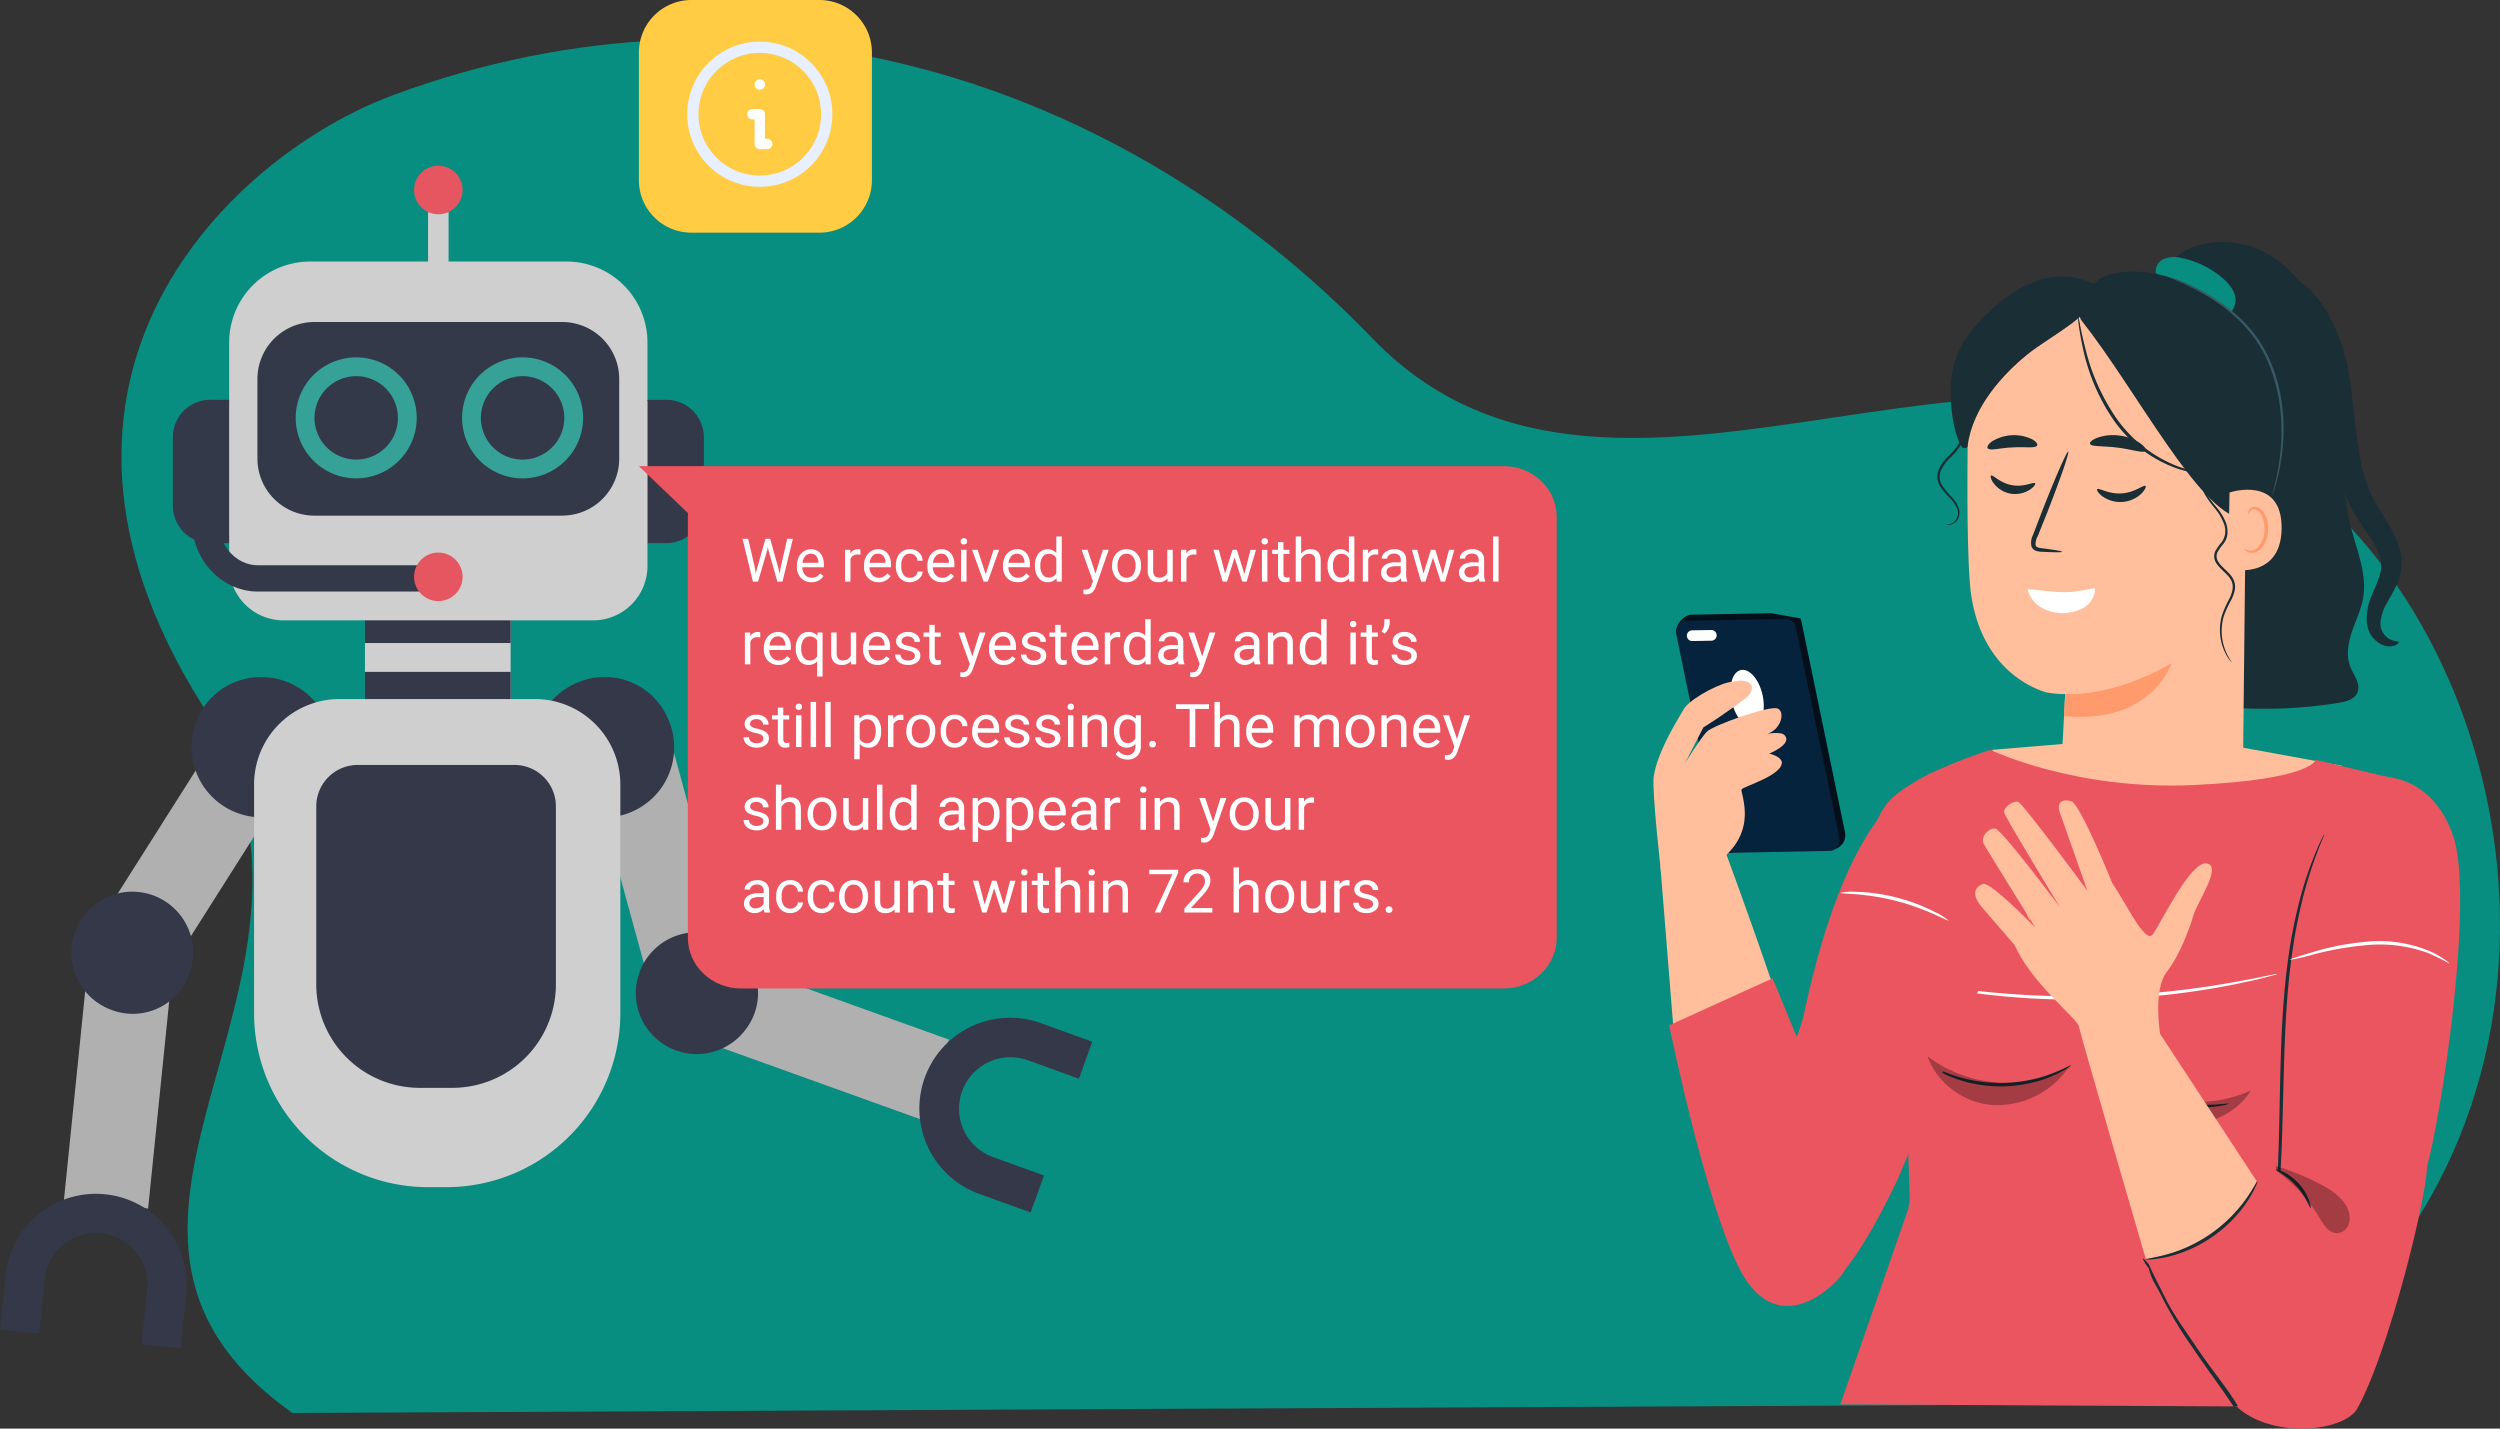 <?xml version="1.0" encoding="UTF-8"?> <svg xmlns="http://www.w3.org/2000/svg" xmlns:xlink="http://www.w3.org/1999/xlink" width="664.847" height="379.924" viewBox="0 0 664.847 379.924"><rect x="0" y="0" width="664.847" height="379.924" fill="#333333" stroke="none"/><defs><clipPath id="clip-path"><rect id="Rectangle_15361" data-name="Rectangle 15361" width="102.233" height="178.228" fill="none"></rect></clipPath><clipPath id="clip-path-2"><rect id="Rectangle_12319" data-name="Rectangle 12319" width="290.59" height="314.458" fill="none"></rect></clipPath><clipPath id="clip-path-3"><rect id="Rectangle_3498" data-name="Rectangle 3498" width="61.97" height="61.875" fill="none"></rect></clipPath></defs><g id="Group_22315" data-name="Group 22315" transform="translate(-324 -4861.568)"><g id="Group_15766" data-name="Group 15766" transform="translate(0 -30)"><g id="Group_14830" data-name="Group 14830" transform="translate(-1706.913 -1372.977)"><path id="Path_13007" data-name="Path 13007" d="M2137.532,6290.9c96.335-35.764,194.249-4.146,260.654,64.72s177.5-26.981,251.412,41.772c62.629,55.537,74.62,183.981-25.689,241.475l-513.043,2.447c-71.2-50.645,22.2-114.647-24.152-188.575C2032.031,6365.527,2094.961,6306.708,2137.532,6290.9Z" transform="translate(-2.203 -1.004)" fill="#088e80"></path><g id="Group_14831" data-name="Group 14831" transform="translate(2418.978 6328.898)"><g id="Group_14804" data-name="Group 14804" transform="translate(94.082)"><g id="Group_14779" data-name="Group 14779" transform="translate(33.06)"><g id="Group_14777" data-name="Group 14777" transform="translate(0)"><g id="Group_14774" data-name="Group 14774"><g id="Group_14627" data-name="Group 14627" transform="translate(62.315)"><path id="Path_35079" data-name="Path 35079" d="M2273.293,6434.293c.982-6.04-1.524-12.017-3.09-17.931-2.285-8.627-2.6-17.633-3.034-26.546s-1.035-17.938-3.848-26.407-8.115-16.448-15.959-20.7-18.417-4.02-25.023,1.98l5.431,22.5a423.824,423.824,0,0,0,9.745,96.4,124.77,124.77,0,0,0,29.211-1.213c1.978-.316,4.258-.918,5.027-2.768.936-2.25-.98-4.558-1.883-6.821-1.186-2.972-.587-6.356.439-9.387S2272.78,6437.452,2273.293,6434.293Z" transform="translate(-2222.339 -6339.806)" fill="#1a2e35"></path></g><g id="Group_14628" data-name="Group 14628" transform="translate(58.049 4.005)"><path id="Path_35080" data-name="Path 35080" d="M2279.342,6350.049a24.484,24.484,0,0,0-10.607-5.33,8.243,8.243,0,0,0-4.815.06,3.626,3.626,0,0,0-2.406,3.805l10.47,12.669c1.992,1.6,5,1.1,7.2-.208a6.7,6.7,0,0,0,3.5-4.548C2283.023,6353.994,2281.256,6351.7,2279.342,6350.049Z" transform="translate(-2261.46 -6344.389)" fill="#088e80"></path></g><g id="Group_14644" data-name="Group 14644" transform="translate(8.014 16.372)"><g id="Group_14643" data-name="Group 14643"><g id="Group_14642" data-name="Group 14642"><g id="Group_14641" data-name="Group 14641"><g id="Group_14640" data-name="Group 14640"><g id="Group_14639" data-name="Group 14639"><g id="Group_14638" data-name="Group 14638"><g id="Group_14637" data-name="Group 14637"><g id="Group_14636" data-name="Group 14636"><g id="Group_14635" data-name="Group 14635"><g id="Group_14634" data-name="Group 14634"><g id="Group_14633" data-name="Group 14633"><g id="Group_14631" data-name="Group 14631"><g id="Group_14629" data-name="Group 14629" transform="translate(24.825 126.088)"><path id="Path_35081" data-name="Path 35081" d="M2314.654,6502.868Z" transform="translate(-2314.654 -6502.868)" fill="#ffbf9d"></path></g><g id="Group_14630" data-name="Group 14630"><path id="Path_35082" data-name="Path 35082" d="M2258.193,6395.841c.213-19.507,15.568-36.294,35.4-37.25,21.04-1.015,38.446,15.229,38.746,35.673l-.879,82.4a7.177,7.177,0,0,1-1.569,4.38c-5.312,6.7-14.43,11.6-22.3,12.131a35.18,35.18,0,0,1-21.308-6,7.021,7.021,0,0,1-3.129-6.255l.957-18.393a.117.117,0,0,0-.116-.129,25.089,25.089,0,0,1-5.139-.505c-4.777-1.526-16.825-7.158-19.7-25.623C2258.2,6430.146,2258.005,6412.94,2258.193,6395.841Z" transform="translate(-2258.129 -6358.546)" fill="#ffbf9d"></path></g></g><g id="Group_14632" data-name="Group 14632" transform="translate(16.882 39.376)"><path id="Path_35083" data-name="Path 35083" d="M2320.627,6430.26c.016-.182-2.005-.527-5.281-.941-.83-.085-1.616-.247-1.752-.8a4.111,4.111,0,0,1,.569-2.42q1.188-2.963,2.494-6.216c3.465-8.851,5.978-16.128,5.614-16.26s-3.467,6.934-6.931,15.785q-1.25,3.273-2.391,6.252a4.662,4.662,0,0,0-.449,3.205,2.059,2.059,0,0,0,1.36,1.195,5.708,5.708,0,0,0,1.409.193C2318.566,6430.426,2320.613,6430.441,2320.627,6430.26Z" transform="translate(-2312.349 -6403.616)" fill="#1a2e35"></path></g></g></g></g></g></g></g></g></g></g></g></g></g><g id="Group_14668" data-name="Group 14668" transform="matrix(0.995, 0.105, -0.105, 0.995, 14.221, 62.072)"><g id="Group_14667" data-name="Group 14667" transform="translate(0 0)"><g id="Group_14666" data-name="Group 14666"><g id="Group_14665" data-name="Group 14665"><g id="Group_14664" data-name="Group 14664"><g id="Group_14663" data-name="Group 14663"><g id="Group_14662" data-name="Group 14662"><g id="Group_14661" data-name="Group 14661"><g id="Group_14660" data-name="Group 14660"><g id="Group_14659" data-name="Group 14659"><g id="Group_14658" data-name="Group 14658"><g id="Group_14657" data-name="Group 14657"><g id="Group_14656" data-name="Group 14656"><path id="Path_35085" data-name="Path 35085" d="M11.95.873c-.328-.5-2.815,1.372-6.062,1.122C2.641,1.8.456-.393.056.062c-.194.2.1,1.085,1.05,2.075A7.2,7.2,0,0,0,5.719,4.272,7.283,7.283,0,0,0,10.6,2.786C11.69,1.934,12.112,1.1,11.95.873Z" transform="translate(0 0)" fill="#1a2e35"></path></g></g></g></g></g></g></g></g></g></g></g></g></g><g id="Group_14692" data-name="Group 14692" transform="translate(42.479 64.83)"><g id="Group_14691" data-name="Group 14691" transform="translate(0 0)"><g id="Group_14690" data-name="Group 14690"><g id="Group_14689" data-name="Group 14689"><g id="Group_14688" data-name="Group 14688"><g id="Group_14687" data-name="Group 14687"><g id="Group_14686" data-name="Group 14686"><g id="Group_14685" data-name="Group 14685"><g id="Group_14684" data-name="Group 14684"><g id="Group_14683" data-name="Group 14683"><g id="Group_14682" data-name="Group 14682"><g id="Group_14681" data-name="Group 14681"><g id="Group_14680" data-name="Group 14680"><path id="Path_35087" data-name="Path 35087" d="M12.885.061c-.426-.453-2.808,1.756-6.317,1.965C3.066,2.291.4.424.037.932c-.177.224.271,1.061,1.438,1.908A8.181,8.181,0,0,0,6.729,4.308a8.157,8.157,0,0,0,5-2.16C12.764,1.15,13.093.263,12.885.061Z" transform="translate(0 0)" fill="#1a2e35"></path></g></g></g></g></g></g></g></g></g></g></g></g></g><g id="Group_14704" data-name="Group 14704" transform="translate(33.689 111.975)"><g id="Group_14703" data-name="Group 14703" transform="translate(0)"><g id="Group_14702" data-name="Group 14702"><g id="Group_14701" data-name="Group 14701"><g id="Group_14700" data-name="Group 14700"><g id="Group_14699" data-name="Group 14699"><g id="Group_14698" data-name="Group 14698"><g id="Group_14697" data-name="Group 14697"><g id="Group_14696" data-name="Group 14696"><g id="Group_14695" data-name="Group 14695"><g id="Group_14694" data-name="Group 14694"><g id="Group_14693" data-name="Group 14693"><path id="Path_35088" data-name="Path 35088" d="M2281.212,6476.224s12.558,1.022,28.327-8.25c0,0-5.053,16.317-28.64,14.133Z" transform="translate(-2280.899 -6467.974)" fill="#ff9a6c"></path></g></g></g></g></g></g></g></g></g></g></g></g><g id="Group_14714" data-name="Group 14714" transform="translate(40.595 51.372)"><g id="Group_14713" data-name="Group 14713" transform="translate(0)"><g id="Group_14712" data-name="Group 14712"><g id="Group_14711" data-name="Group 14711"><g id="Group_14710" data-name="Group 14710"><g id="Group_14709" data-name="Group 14709"><g id="Group_14708" data-name="Group 14708"><g id="Group_14707" data-name="Group 14707"><g id="Group_14706" data-name="Group 14706"><g id="Group_14705" data-name="Group 14705"><path id="Path_35089" data-name="Path 35089" d="M2288.817,6391.654c.3.875,3.559.522,7.365,1.044,3.818.447,6.871,1.6,7.395.831.235-.37-.282-1.2-1.507-2.061a12.464,12.464,0,0,0-5.45-1.99,12.6,12.6,0,0,0-5.794.562C2289.41,6390.568,2288.689,6391.239,2288.817,6391.654Z" transform="translate(-2288.803 -6389.37)" fill="#1a2e35"></path></g></g></g></g></g></g></g></g></g></g><g id="Group_14724" data-name="Group 14724" transform="translate(13.324 51.372)"><g id="Group_14723" data-name="Group 14723"><g id="Group_14722" data-name="Group 14722"><g id="Group_14721" data-name="Group 14721"><g id="Group_14720" data-name="Group 14720"><g id="Group_14719" data-name="Group 14719"><g id="Group_14718" data-name="Group 14718"><g id="Group_14717" data-name="Group 14717"><g id="Group_14716" data-name="Group 14716"><g id="Group_14715" data-name="Group 14715"><path id="Path_35090" data-name="Path 35090" d="M2321.915,6396.722c.7.707,3.344-.125,6.548-.252,3.2-.222,5.93.317,6.537-.461.264-.377-.18-1.092-1.382-1.745a11.17,11.17,0,0,0-10.542.576C2321.961,6395.618,2321.607,6396.376,2321.915,6396.722Z" transform="translate(-2321.809 -6393.21)" fill="#1a2e35"></path></g></g></g></g></g></g></g></g></g></g><g id="Group_14765" data-name="Group 14765" transform="translate(3.531 7.87)"><g id="Group_14725" data-name="Group 14725" transform="translate(34.282)"><path id="Path_35091" data-name="Path 35091" d="M2250.249,6353.053c1.9-2.764,5.144-3.859,8.7-4.145,14.524-1.166,29.964,8.618,37.164,21.286s6.362,30.752-.468,43.625l-5.456.564c-11.182-1.462-27.872-34.076-42.4-52.464C2245.987,6359.634,2248.6,6355.453,2250.249,6353.053Z" transform="translate(-2247.181 -6348.814)" fill="#1a2e35"></path></g><g id="Group_14726" data-name="Group 14726" transform="translate(0 1.332)"><path id="Path_35092" data-name="Path 35092" d="M2313.274,6360.738c6.493-6.416,16.849-14.071,29-8.44,1.593,3.625-2.431,7.9-5.708,10.332-4.8,3.563-8.941,5.906-12.107,8.475-6.4,5.194-14.5,13.963-15.809,24.224-.083.644-.583.7-1.225.558-.832-.188-2.47-4.532-3.068-10.2C2303.08,6373.61,2306.781,6367.153,2313.274,6360.738Z" transform="translate(-2304.104 -6350.338)" fill="#1a2e35"></path></g><g id="Group_14762" data-name="Group 14762" transform="translate(73.824 58.015)"><g id="Group_14743" data-name="Group 14743" transform="translate(0)"><g id="Group_14742" data-name="Group 14742"><g id="Group_14741" data-name="Group 14741"><g id="Group_14740" data-name="Group 14740"><g id="Group_14739" data-name="Group 14739"><g id="Group_14738" data-name="Group 14738"><g id="Group_14737" data-name="Group 14737"><g id="Group_14736" data-name="Group 14736"><g id="Group_14735" data-name="Group 14735"><g id="Group_14734" data-name="Group 14734"><g id="Group_14733" data-name="Group 14733"><g id="Group_14732" data-name="Group 14732"><g id="Group_14731" data-name="Group 14731"><g id="Group_14730" data-name="Group 14730"><g id="Group_14729" data-name="Group 14729"><g id="Group_14728" data-name="Group 14728"><g id="Group_14727" data-name="Group 14727"><path id="Path_35093" data-name="Path 35093" d="M2247.789,6415.968c.346-.159,13.993-4.477,13.855,9.548s-14.19,10.993-14.211,10.59S2247.789,6415.968,2247.789,6415.968Z" transform="translate(-2247.432 -6415.219)" fill="#ffbf9d"></path></g></g></g></g></g></g></g></g></g></g></g></g></g></g></g></g></g><g id="Group_14761" data-name="Group 14761" transform="translate(4.324 4.546)"><g id="Group_14760" data-name="Group 14760"><g id="Group_14759" data-name="Group 14759"><g id="Group_14758" data-name="Group 14758"><g id="Group_14757" data-name="Group 14757"><g id="Group_14756" data-name="Group 14756"><g id="Group_14755" data-name="Group 14755"><g id="Group_14754" data-name="Group 14754"><g id="Group_14753" data-name="Group 14753"><g id="Group_14752" data-name="Group 14752"><g id="Group_14751" data-name="Group 14751"><g id="Group_14750" data-name="Group 14750"><g id="Group_14749" data-name="Group 14749"><g id="Group_14748" data-name="Group 14748"><g id="Group_14747" data-name="Group 14747"><g id="Group_14746" data-name="Group 14746"><g id="Group_14745" data-name="Group 14745"><g id="Group_14744" data-name="Group 14744"><path id="Path_35094" data-name="Path 35094" d="M2251.522,6431.493c.062-.045.243.173.655.367a2.444,2.444,0,0,0,1.825.055c1.487-.529,2.758-2.869,2.851-5.4a8.079,8.079,0,0,0-.649-3.5,2.822,2.822,0,0,0-1.819-1.894,1.242,1.242,0,0,0-1.448.656c-.192.39-.106.671-.181.694-.04.035-.3-.239-.179-.817a1.556,1.556,0,0,1,.56-.873,1.839,1.839,0,0,1,1.354-.343,3.432,3.432,0,0,1,2.531,2.2,8.287,8.287,0,0,1,.809,3.917c-.118,2.825-1.591,5.456-3.624,6.021a2.617,2.617,0,0,1-2.231-.393C2251.544,6431.831,2251.474,6431.517,2251.522,6431.493Z" transform="translate(-2251.509 -6420.422)" fill="#ff9a6c"></path></g></g></g></g></g></g></g></g></g></g></g></g></g></g></g></g></g></g></g><g id="Group_14764" data-name="Group 14764" transform="translate(33.885 11.964)"><g id="Group_14763" data-name="Group 14763"><path id="Path_35095" data-name="Path 35095" d="M2304.4,6404.186c.03-.205-3.369-.062-8.351-1.914a35.736,35.736,0,0,1-16.034-12.532,56.086,56.086,0,0,1-8.394-18.813c-.663-2.578-1.1-4.691-1.391-6.154a12.8,12.8,0,0,0-.522-2.265,11.128,11.128,0,0,0,.189,2.321c.189,1.485.535,3.626,1.127,6.243a52.944,52.944,0,0,0,8.287,19.178,34.888,34.888,0,0,0,16.531,12.6,25.338,25.338,0,0,0,6.226,1.33,15.146,15.146,0,0,0,1.729.058C2304.188,6404.234,2304.4,6404.216,2304.4,6404.186Z" transform="translate(-2269.683 -6362.507)" fill="#1a2e35"></path></g></g></g><g id="Group_14767" data-name="Group 14767" transform="translate(0 36.374)"><g id="Group_14766" data-name="Group 14766"><path id="Path_35096" data-name="Path 35096" d="M2346.461,6420a2.269,2.269,0,0,0,1.662-.169,3.078,3.078,0,0,0,1.3-1.461,3.175,3.175,0,0,0-.04-2.535,8.949,8.949,0,0,0-1.85-2.671,19.949,19.949,0,0,1-2.526-2.976,5.466,5.466,0,0,1-.788-2.045,4.769,4.769,0,0,1,.235-2.289,10.752,10.752,0,0,1,2.67-3.837,15.218,15.218,0,0,0,2.833-3.447,6.728,6.728,0,0,0,.585-3.969c-.342-2.633-1.416-4.908-1.645-7a7.678,7.678,0,0,1,.667-4.843,4.034,4.034,0,0,1,.843-1.05c.241-.192.372-.283.386-.265a8.067,8.067,0,0,0-1.008,1.433,7.765,7.765,0,0,0-.437,4.659c.269,2,1.383,4.229,1.784,6.994a7.278,7.278,0,0,1-.612,4.332,15.468,15.468,0,0,1-2.935,3.611,10.3,10.3,0,0,0-2.535,3.594,4.276,4.276,0,0,0,.464,3.817,20.307,20.307,0,0,0,2.415,2.926,9.174,9.174,0,0,1,1.88,2.87,3.537,3.537,0,0,1-.06,2.849,3.271,3.271,0,0,1-1.515,1.533,1.942,1.942,0,0,1-1.35.148A.86.86,0,0,1,2346.461,6420Z" transform="translate(-2344.168 -6381.44)" fill="#1a2e35"></path></g></g><g id="Group_14769" data-name="Group 14769" transform="translate(61.175 9.199)"><g id="Group_14768" data-name="Group 14768"><path id="Path_35097" data-name="Path 35097" d="M2274.716,6408.5a3.128,3.128,0,0,1,.147-.726c.108-.472.321-1.153.521-2.048a63.452,63.452,0,0,0,1.4-7.625,53.529,53.529,0,0,0,.19-11.459,45.138,45.138,0,0,0-3.357-13.565,34.867,34.867,0,0,0-3.554-6.3,37.87,37.87,0,0,0-4.439-5.084,46.85,46.85,0,0,0-9.218-6.785,65.632,65.632,0,0,0-6.952-3.431c-.837-.375-1.508-.618-1.95-.815a3.228,3.228,0,0,1-.668-.319,3.167,3.167,0,0,1,.714.2c.457.158,1.144.363,2,.7a55.457,55.457,0,0,1,7.083,3.266,45.585,45.585,0,0,1,9.4,6.752,37.619,37.619,0,0,1,4.542,5.146,34.938,34.938,0,0,1,3.635,6.416,44.675,44.675,0,0,1,3.356,13.767,51.55,51.55,0,0,1-.33,11.57,54.045,54.045,0,0,1-1.608,7.632c-.239.89-.492,1.56-.64,2.021A3.226,3.226,0,0,1,2274.716,6408.5Z" transform="translate(-2246.833 -6350.334)" fill="#375a64"></path></g></g><g id="Group_14771" data-name="Group 14771" transform="translate(70.179 59.351)"><g id="Group_14770" data-name="Group 14770" transform="translate(0)"><path id="Path_35098" data-name="Path 35098" d="M2269.7,6460.157c-.017.014-.156-.138-.407-.443a9.587,9.587,0,0,1-.962-1.43,13.636,13.636,0,0,1-1.733-6.079,14.1,14.1,0,0,1,.482-4.382,27.07,27.07,0,0,1,2.031-4.6c.737-1.525,1.324-3.4.391-4.989-.874-1.6-2.686-2.618-3.884-4.42a3.306,3.306,0,0,1-.286-3.164,14.142,14.142,0,0,1,1.72-2.433,5.135,5.135,0,0,0,.561-4.962,14.033,14.033,0,0,0-2.505-4.173,25.778,25.778,0,0,1-2.534-3.577,6.543,6.543,0,0,1-.356-6.2,3.52,3.52,0,0,1,1.157-1.3,1.55,1.55,0,0,1,.543-.268,4.625,4.625,0,0,0-1.475,1.682,6.361,6.361,0,0,0,.531,5.865,26.6,26.6,0,0,0,2.554,3.464,14.358,14.358,0,0,1,2.649,4.313,7.121,7.121,0,0,1,.422,2.771,5.077,5.077,0,0,1-1.034,2.76,14.081,14.081,0,0,0-1.642,2.317,2.651,2.651,0,0,0,.245,2.564c1.039,1.607,2.891,2.659,3.89,4.455a4.431,4.431,0,0,1,.489,2.92,9.5,9.5,0,0,1-.9,2.628,27.515,27.515,0,0,0-2.054,4.491,13.919,13.919,0,0,0-.541,4.216,14.124,14.124,0,0,0,1.5,5.978C2269.223,6459.478,2269.752,6460.118,2269.7,6460.157Z" transform="translate(-2261.602 -6407.739)" fill="#1a2e35"></path></g></g><g id="Group_14773" data-name="Group 14773" transform="translate(88.745 7.663)"><g id="Group_14772" data-name="Group 14772"><path id="Path_35099" data-name="Path 35099" d="M2244.8,6447.307c.089.174-.166.624-1.037.953a4.779,4.779,0,0,1-3.911-.566,6.773,6.773,0,0,1-2.178-2,6.681,6.681,0,0,1-.827-1.583,8.738,8.738,0,0,1-.431-1.787,15.321,15.321,0,0,1,1.419-7.754c1.021-2.475,2.252-4.906,2.357-7.119.137-2.221-.838-4.651-2.52-7.321-1.633-2.664-4.007-5.549-5.791-9.28a46.023,46.023,0,0,1-3.716-11.65c-1.519-8.089-1.6-15.613-2.43-22.124a50.833,50.833,0,0,0-4.6-16.358,27.491,27.491,0,0,0-6.873-8.93c-1.065-.835-1.916-1.523-2.529-1.959-.6-.473-.892-.831-.818-1.042s.513-.266,1.317-.163a12.025,12.025,0,0,1,3.366,1.029,23.655,23.655,0,0,1,9.495,8.771,47.514,47.514,0,0,1,6.535,17.78c1.207,6.933,1.489,14.429,2.887,21.777a43.74,43.74,0,0,0,3.087,10.146c1.319,3.009,3.412,5.774,5.2,8.976a24.536,24.536,0,0,1,2.238,5.154,14,14,0,0,1,.482,5.751,16.163,16.163,0,0,1-1.6,4.9c-.676,1.375-1.375,2.544-1.965,3.62a13.125,13.125,0,0,0-1.942,5.554,6.027,6.027,0,0,0,.053,1.124,3.784,3.784,0,0,0,.254.921,4.767,4.767,0,0,0,1.007,1.528C2242.979,6447.371,2244.617,6446.866,2244.8,6447.307Z" transform="translate(-2210.906 -6348.576)" fill="#1a2e35"></path></g></g></g><g id="Group_14776" data-name="Group 14776" transform="matrix(0.985, 0.174, -0.174, 0.985, 24.639, 89.089)"><g id="Group_14775" data-name="Group 14775" transform="translate(0 0)"><path id="Path_35100" data-name="Path 35100" d="M0,3.367c0-.316,7.016-.3,10.792-1.193,3.789-.866,6.59-2.4,6.74-2.147C17.7.241,18.779,6.232,9.991,8,2.283,9.027-.02,3.609,0,3.367Z" transform="translate(0 0)" fill="#fff"></path></g></g></g><g id="Group_14778" data-name="Group 14778" transform="translate(14.507 132.771)"><path id="Path_35101" data-name="Path 35101" d="M2229.082,6494.076l27.55-2.3,39.287,1.723,26.256,4.8-41.721,24.291-31.025-3.987Z" transform="translate(-2229.082 -6491.778)" fill="#ffbf9d"></path></g></g><g id="Group_14793" data-name="Group 14793" transform="translate(0 135.069)"><g id="Group_14780" data-name="Group 14780" transform="translate(1.344)"><path id="Path_35102" data-name="Path 35102" d="M2381.917,6494.408s-19.236,5.907-26.609,13.28-8.134,29.8-9.686,37.558c-.958,4.788,13.833,36.9,13.833,36.9l1.168,36.979,23.072-95.005Z" transform="translate(-2336.083 -6494.408)" fill="#ea555f"></path></g><g id="Group_14781" data-name="Group 14781" transform="translate(94.8 7.097)"><path id="Path_35103" data-name="Path 35103" d="M2192.234,6611.839l33.73,1.36s9.508-10.565,11.885-24.3a93.289,93.289,0,0,0,1.321-23.507l9.508-62.859s13.47-.529,19.017,15.847-2.855,72.69-6.935,87.74c-.445,10.261-10.66,50.328-18.558,64.45-3.376,6.036-21.893,8.191-31.554,0-2.687-2.867-4.884-6.1-10.2-14.668-8.7-14.012-8.214-17.457-8.214-17.457" transform="translate(-2192.234 -6502.532)" fill="#ea555f"></path></g><g id="Group_14782" data-name="Group 14782" transform="translate(7.266)"><path id="Path_35104" data-name="Path 35104" d="M2254.845,6494.408s22.435,10.836,54.074,9.348,32.431-6.7,32.431-6.7l19.339,4.621-4.869,97-9.461,41.452v29.022s-132.167-.688-131.422-.688l18.049-51.919Z" transform="translate(-2214.933 -6494.408)" fill="#ea555f"></path></g><g id="Group_14784" data-name="Group 14784" transform="translate(100.299 22.452)"><g id="Group_14783" data-name="Group 14783" transform="translate(0)"><path id="Path_35105" data-name="Path 35105" d="M2258.074,6609.176l-.314.345c.466-9.334.478-20.96.932-33.539.3-7.922.849-15.47,1.785-22.286a132.213,132.213,0,0,1,3.613-17.9,94.548,94.548,0,0,1,4.069-11.62c.565-1.34,1.057-2.356,1.4-3.041a5.579,5.579,0,0,1,.561-1.024,5.685,5.685,0,0,1-.394,1.1c-.289.707-.727,1.742-1.24,3.1a111.2,111.2,0,0,0-3.776,11.656,140.46,140.46,0,0,0-3.4,17.845c-.886,6.788-1.408,14.306-1.708,22.21-.453,12.552-.53,24.192-1.1,33.543l-.02.3-.3.041C2258.565,6609.582,2257.892,6609.976,2258.074,6609.176Z" transform="translate(-2234.467 -6520.107)" fill="#1a2e35"></path><path id="Path_36169" data-name="Path 36169" d="M2258.325,6582.074l-.38-.057c.466-6.256.292-10.822.746-19.252a109.1,109.1,0,0,1,1.5-15.137c.914-4.569.5-5.425,1.9-8.782-.158-.415.331-5.853.649-.806-.908,3.883-1.031,5.209-1.894,9.76-.886,4.549-.948,9.69-1.247,14.988-.453,8.412-.023,13.14-.6,19.406l-.1.2-.577-.324C2258.708,6581.856,2258.143,6582.61,2258.325,6582.074Z" transform="translate(-5752.786 -3745.427) rotate(-37)" fill="#1a2e35"></path></g></g><g id="Group_14786" data-name="Group 14786" transform="translate(123.138 111.618)"><g id="Group_14785" data-name="Group 14785" transform="translate(0)"><path id="Path_35106" data-name="Path 35106" d="M2247.759,6632.39c-.265.09-1.17-3-3.767-5.84-2.553-2.878-5.537-4.1-5.42-4.351.039-.105.843.054,2.027.629a13.972,13.972,0,0,1,6.743,7.479C2247.792,6631.545,2247.867,6632.362,2247.759,6632.39Z" transform="translate(-2238.568 -6622.168)" fill="#1a2e35"></path></g></g><g id="Group_14790" data-name="Group 14790" transform="translate(71.979 79.4)"><g id="Group_14789" data-name="Group 14789" transform="matrix(0.995, -0.105, 0.105, 0.995, 4.262, 2.763)"><path id="Path_35108" data-name="Path 35108" d="M2302.937,6600.757a4.787,4.787,0,0,1-1.484.257,13.5,13.5,0,0,1-1.761.111,22.363,22.363,0,0,1-2.341-.027,25.7,25.7,0,0,1-2.829-.268c-1.019-.108-2.084-.353-3.211-.587a35.93,35.93,0,0,1-13.46-6.326c-.9-.719-1.768-1.382-2.5-2.1a25.909,25.909,0,0,1-2.011-2.006,22.631,22.631,0,0,1-1.514-1.786,13.6,13.6,0,0,1-1.039-1.426,4.76,4.76,0,0,1-.749-1.308c.136-.1,1.353,1.66,3.766,4.073.606.6,1.273,1.253,2.048,1.889.739.677,1.607,1.3,2.5,1.988a38.631,38.631,0,0,0,13.162,6.186c1.1.25,2.133.518,3.125.656.984.19,1.911.288,2.761.372C2300.795,6600.775,2302.926,6600.59,2302.937,6600.757Z" transform="translate(-2270.03 -6585.29)" fill="#1a2e35"></path></g></g><g id="Group_15765" data-name="Group 15765" transform="matrix(0.999, 0.035, -0.035, 0.999, 36.585, 74.324)"><g id="Group_14789-2" data-name="Group 14789" transform="translate(26.477 23.115) rotate(-158)"><path id="Path_35108-2" data-name="Path 35108" d="M32.906.385A4.787,4.787,0,0,0,31.422.128,13.5,13.5,0,0,0,29.661.018,22.363,22.363,0,0,0,27.32.044a25.692,25.692,0,0,0-2.828.268C23.473.42,22.408.665,21.281.9a38.91,38.91,0,0,0-7.06,2.458,38.923,38.923,0,0,0-6.4,3.867c-.9.719-1.768,1.382-2.5,2.1a25.909,25.909,0,0,0-2.011,2.006,22.631,22.631,0,0,0-1.514,1.786A13.6,13.6,0,0,0,.756,14.541a4.76,4.76,0,0,0-.749,1.308c.136.1,1.353-1.66,3.766-4.073.606-.6,1.273-1.253,2.048-1.889.739-.677,1.607-1.3,2.5-1.988a42.544,42.544,0,0,1,6.288-3.718,42.648,42.648,0,0,1,6.874-2.468c1.1-.25,2.133-.518,3.125-.656.984-.19,1.911-.288,2.76-.372C30.764.368,32.9.552,32.906.385Z" fill="#1a2e35"></path></g></g></g><g id="Group_14797" data-name="Group 14797" transform="translate(29.032 194.656)"><g id="Group_14796" data-name="Group 14796"><path id="Path_35111" data-name="Path 35111" d="M2343.19,6562.622a3.865,3.865,0,0,1-.921.307l-2.686.706c-1.167.3-2.6.656-4.278,1s-3.578.8-5.7,1.167c-2.119.4-4.444.825-6.956,1.188-2.5.416-5.2.73-8.028,1.086-5.671.627-11.93,1.121-18.514,1.32-6.586.168-12.865.024-18.563-.287-2.847-.2-5.554-.361-8.077-.637-2.528-.223-4.873-.518-7.011-.8-2.143-.25-4.067-.586-5.759-.848s-3.145-.526-4.327-.765l-2.72-.556a4.021,4.021,0,0,1-.937-.253,3.848,3.848,0,0,1,.97.073l2.747.387c1.189.185,2.645.405,4.342.611s3.62.5,5.763.713c2.138.239,4.479.5,7,.685,2.518.244,5.216.378,8.054.552,5.68.264,11.932.382,18.493.215,6.558-.2,12.793-.665,18.448-1.244,2.824-.331,5.51-.617,8.01-1,2.508-.328,4.831-.716,6.952-1.074,2.127-.327,4.033-.725,5.714-1.033s3.125-.6,4.3-.852l2.722-.54A3.864,3.864,0,0,1,2343.19,6562.622Z" transform="translate(-2248.709 -6562.612)" fill="#fff"></path></g></g><g id="Group_14799" data-name="Group 14799" transform="translate(126.748 185.941)"><g id="Group_14798" data-name="Group 14798" transform="translate(0)"><path id="Path_35112" data-name="Path 35112" d="M2238.849,6558.63a59.544,59.544,0,0,0-5.762-2.845,37.231,37.231,0,0,0-15.182-2.183,83.179,83.179,0,0,0-15.3,2.574,52.639,52.639,0,0,1-6.315,1.439,6.414,6.414,0,0,1,1.621-.65c1.061-.359,2.6-.852,4.529-1.41a69.565,69.565,0,0,1,15.423-2.861,34.825,34.825,0,0,1,15.471,2.5,22.8,22.8,0,0,1,4.18,2.313A5.637,5.637,0,0,1,2238.849,6558.63Z" transform="translate(-2196.286 -6552.636)" fill="#fff"></path></g></g><g id="Group_14803" data-name="Group 14803" transform="translate(123.075 245.77)" opacity="0.3"><g id="Group_14802" data-name="Group 14802"><path id="Path_35114" data-name="Path 35114" d="M2245.96,6632.809c-1.165-3.152-4.195-5.187-7.16-6.767a64.1,64.1,0,0,0-12.081-4.925l.1,1.185a41.158,41.158,0,0,1,11.514,12.536c1.128,1.907,2.572,4.194,4.786,4.1a3.484,3.484,0,0,0,2.945-2.277A5.5,5.5,0,0,0,2245.96,6632.809Z" transform="translate(-2226.719 -6621.118)"></path></g></g></g><g id="Group_14819" data-name="Group 14819" transform="translate(94.195 157.728)"><g id="Group_14818" data-name="Group 14818" transform="translate(1 -0.229)"><path id="Path_35120" data-name="Path 35120" d="M2372.435,6585.2v-.105c.466-6.759.478-15.178.931-24.287a122.074,122.074,0,0,1,1.786-16.138,73.106,73.106,0,0,1,3.613-12.964,57.283,57.283,0,0,1,4.069-8.415c.564-.97,1.058-1.706,1.4-2.2a3.97,3.97,0,0,1,.561-.742,3.467,3.467,0,0,1-.394.8c-.289.512-.728,1.262-1.24,2.244a66.036,66.036,0,0,0-3.776,8.44,77.451,77.451,0,0,0-3.4,12.922,130.485,130.485,0,0,0-1.707,16.084c-.453,9.088-.53,17.519-1.105,24.289l-.018.221-.3.03A.778.778,0,0,1,2372.435,6585.2Z" transform="translate(-2349.142 -6520.344)" fill="#1a2e35"></path></g></g><g id="Group_22312" data-name="Group 22312" transform="matrix(0.985, 0.174, -0.174, 0.985, 58.36, 94.372)"><g id="Group_22312-2" data-name="Group 22312" transform="translate(0 0)" clip-path="url(#clip-path)"><path id="Path_43789" data-name="Path 43789" d="M50.3,163.406c.017-.029,6.89-2.748,15.231-33.432,3.125-13.4,6.222-28.37,8.2-35.388,0,0,11.567-44.488,9.43-59.59-2.112-15.1-11.951-21.16-20.421-16.8S35.3,29.35,33.244,92.258l-6.386,61.866-.825,1.077c9.972,2.319,14.325,9.676,24.27,8.206" transform="translate(18.812 12.15)" fill="#ea555f"></path><path id="Path_43790" data-name="Path 43790" d="M6.981.109,33.17.05a2.877,2.877,0,0,1,3.361,2.295l2.117,11.21,8.5,45.009a3.894,3.894,0,0,1-3.133,4.592L18.667,61.983A2.88,2.88,0,0,1,15.3,59.689L3.552,3.874C3.255,2.314,5.421.4,6.981.109" transform="translate(-3.043 5.383) rotate(-11)" fill="#03101c"></path><path id="Path_43791" data-name="Path 43791" d="M5.633,1.035,31.822.978a2.875,2.875,0,0,1,3.361,2.293L45.8,59.49a2.879,2.879,0,0,1-2.295,3.363l-26.187.057a2.879,2.879,0,0,1-3.363-2.295L3.34,4.4A2.878,2.878,0,0,1,5.633,1.035" transform="translate(-3.082 6.073) rotate(-11)" fill="#06233d"></path><path id="Path_43792" data-name="Path 43792" d="M11.847,17.12c.861,4.151,3.394,7.137,5.659,6.668s3.4-4.215,2.543-8.368-3.394-7.137-5.659-6.668-3.4,4.217-2.543,8.368" transform="translate(3.856 10.448) rotate(-11)" fill="#fff"></path><path id="Path_43793" data-name="Path 43793" d="M6.389,2.474l5.082,0a1.42,1.42,0,0,1,0,2.841l-5.08,0a1.42,1.42,0,0,1,0-2.841" transform="translate(-1.678 6.939) rotate(-11)" fill="#fff"></path><path id="Path_43795" data-name="Path 43795" d="M13.766,37.164l7.278.792S30.825,54.708,40.1,71.543c5.242,9.516,7.8,16.971,14.908,26.9,14.773,22.167,17.972,44.429,10.985,50.254-14.025,8.515-24.235-4.823-31.841-18.935C30.165,122.372,15.94,88.2,15.94,88.2L4.563,44.568Z" transform="translate(3.124 26.855)" fill="#ffbf9d"></path></g><path id="Path_43796" data-name="Path 43796" d="M49.654,40.736s12.729-16,16.283-19.106c5.672-4.44,17.27-6.823,19.04-7.343,3.94-.433,12.2,2.4,13.808,4.091,2.975,1.613,4.938,5.183.162,5.654-6.76-.777-14.188-2.521-14.188-2.521L74.544,24.8s7.629-1.766,10.012-1.84,16.968,6.843,17.75,8.965-3.325,4.563-6.7,2.8c0,0,3.079,2.07,2.984,3.552s-1.565,2.313-6.329.565c0,0,1.71,2.626.725,3.978-2.412,2.532-11.657-2.631-12.632-2.478S76.028,51.5,62.646,49.588c-12.8-.187-12.992-8.852-12.992-8.852" transform="matrix(0.574, -0.819, 0.819, 0.574, -53.772, 90.127)" fill="#ffbf9d"></path></g><g id="Group_16086" data-name="Group 16086" transform="translate(-1292.805 -197.697) rotate(-9)"><path id="Path_36882" data-name="Path 36882" d="M1331.272,697.987c9.254-3.576,5.066-5.578,7.1-14.609,1.8-8,1.4-15.709.524-23.817-.742-6.865-1.512-13.834-.494-20.658-12.411,4.635-35.641,53.514-36.879,54.372l-3.872-16.346-29.127,8.052s2.191,49.634,8.634,67.715,21.422,9.626,26.451,4.877S1326.4,699.871,1331.272,697.987Z" transform="translate(0 -72.982)" fill="#ea555f"></path></g><g id="Group_22313" data-name="Group 22313" transform="translate(102.789 169.162) rotate(20)"><g id="Group_14794" data-name="Group 14794"><path id="Path_35110" data-name="Path 35110" d="M2388.224,6554.73c-.051.293-6.748-.974-15-.119-8.264.783-14.417,3.325-14.55,3.05a14.442,14.442,0,0,1,3.959-1.733,47.93,47.93,0,0,1,10.462-2.22,49.375,49.375,0,0,1,10.791.112A15.646,15.646,0,0,1,2388.224,6554.73Z" transform="translate(-2358.677 -6553.467)" fill="#fff"></path></g></g><g id="Group_22314" data-name="Group 22314" transform="translate(166.73 215.295)" opacity="0.3"><g id="Group_14800" data-name="Group 14800" transform="translate(6.212 4.22) rotate(-13)"><path id="Path_35113" data-name="Path 35113" d="M2266.579,6586.236l.273.788a23.167,23.167,0,0,0,13.485,17.62c7.135,2.965,16.037,1.5,21.494-3.97A34.47,34.47,0,0,1,2266.579,6586.236Z" transform="translate(-2266.579 -6586.236)"></path></g><g id="Group_15763" data-name="Group 15763" transform="matrix(0.899, 0.438, -0.438, 0.899, -35.852, -11.719)"><path id="Path_35113-2" data-name="Path 35113" d="M2301.831,6586.236l-.273.788a23.167,23.167,0,0,1-13.485,17.62c-7.135,2.965-16.037,1.5-21.494-3.97A34.47,34.47,0,0,0,2301.831,6586.236Z" transform="translate(-2266.579 -6586.236)"></path></g></g><g id="Group_14827" data-name="Group 14827" transform="matrix(0.682, 0.731, -0.731, 0.682, 176.335, 140.068)"><g id="Group_14824" data-name="Group 14824" transform="translate(0.239 36.498)"><g id="Group_14823" data-name="Group 14823"><path id="Path_35123" data-name="Path 35123" d="M2392.709,6621.48c-.056.223-3.539-.725-7.1-3.3-3.58-2.547-5.593-5.541-5.4-5.665.211-.176,2.474,2.47,5.93,4.927C2389.576,6619.929,2392.808,6621.225,2392.709,6621.48Z" transform="translate(-2380.198 -6612.51)" fill="#ff9a6c"></path></g></g><g id="Group_16089" data-name="Group 16089"><g id="Group_16088" data-name="Group 16088" transform="matrix(0.956, -0.292, 0.292, 0.956, -33.154, 8.87)"><path id="Path_36884" data-name="Path 36884" d="M48.894,50.2S41.3,40.941,42.163,35s-.76-14.1-1.4-16.63c-.853-3.384.183-15.26-3.859-13.658S34.342,24.3,33.954,28.223,20,21.989,16.184,21.27L3.271,48.842c8.532,6.66,24.594,8.869,25.85,10.393s46.479,44.8,46.479,44.8,9-7.14,12.689-15.418,2.446-17.333,2.446-17.333Z" transform="translate(29.438 7.101)" fill="#ffbf9d"></path><path id="Path_36885" data-name="Path 36885" d="M42.827,23.854S24.779,9.728,22.308,10.289s-3.3,2.307-1.2,4.08,16.8,14.4,16.8,14.4S12.306,17.6,10.249,17.509c-1.2-.052-2.955,3.23-1.912,4.321S33.858,36.252,33.858,36.252,10.264,26.126,8.471,26.7c-1.569.505-2.615,3.945-.558,5.152S30.765,44.185,30.765,44.185,14.342,39.511,12.959,41.1c-.846.971-2.457,3.732,3.172,5.63S29.4,51.357,29.4,51.357Z" transform="translate(4.598 5.203)" fill="#ffbf9d"></path></g><g id="Group_16090" data-name="Group 16090" transform="translate(99.621 84.571) rotate(-107)"><path id="Path_35108-3" data-name="Path 35108" d="M2302.937,6600.757a4.787,4.787,0,0,1-1.484.257,13.5,13.5,0,0,1-1.761.111,22.363,22.363,0,0,1-2.341-.027,25.7,25.7,0,0,1-2.829-.268c-1.019-.108-2.084-.353-3.211-.587a35.93,35.93,0,0,1-13.46-6.326c-.9-.719-1.768-1.382-2.5-2.1a25.909,25.909,0,0,1-2.011-2.006,22.631,22.631,0,0,1-1.514-1.786,13.6,13.6,0,0,1-1.039-1.426,4.76,4.76,0,0,1-.749-1.308c.136-.1,1.353,1.66,3.766,4.073.606.6,1.273,1.253,2.048,1.889.739.677,1.607,1.3,2.5,1.988a38.631,38.631,0,0,0,13.162,6.186c1.1.25,2.133.518,3.125.656.984.19,1.911.288,2.761.372C2300.795,6600.775,2302.926,6600.59,2302.937,6600.757Z" transform="translate(-2270.03 -6585.29)" fill="#1a2e35"></path></g></g></g></g><g id="Group_14829" data-name="Group 14829" transform="translate(2030.914 6308.63)"><g id="Group_14828" data-name="Group 14828" transform="translate(0)" clip-path="url(#clip-path-2)"><g id="Group_6309" data-name="Group 6309" transform="translate(0 0.002)"><path id="Path_14407" data-name="Path 14407" d="M2552.846,6431.67l-37.027,58.427,19.006,12.047,37.027-58.42c1.085-1.712-2.31-5.829-7.538-9.144a26.489,26.489,0,0,0-7.28-3.331c-2.094-.538-3.644-.43-4.188.43" transform="translate(-2492.988 -6283.183)" fill="#b0b0b0"></path><path id="Path_14408" data-name="Path 14408" d="M2548.175,6435.428a18.64,18.64,0,1,0,19.258-18c-.209-.007-.418-.01-.628-.01a18.33,18.33,0,0,0-18.63,18.012" transform="translate(-2497.21 -6281.42)" fill="#343849"></path><path id="Path_14409" data-name="Path 14409" d="M2538.5,6500.094l-7.007,68.813a109.741,109.741,0,0,0-22.386-2.28l7.008-68.813c.206-2.018,5.419-3.155,11.578-2.528a26.445,26.445,0,0,1,7.782,1.881c1.978.869,3.13,1.914,3.026,2.926" transform="translate(-2492.11 -6291.564)" fill="#b0b0b0"></path><path id="Path_14410" data-name="Path 14410" d="M2521.313,6514.174a16.2,16.2,0,1,1,21.207-8.667c-.071.169-.145.337-.223.505a15.934,15.934,0,0,1-20.984,8.161" transform="translate(-2492.408 -6289.987)" fill="#343849"></path><path id="Path_14411" data-name="Path 14411" d="M2501.97,6579.317a24.134,24.134,0,0,1,37.115,22.752l-1.49,14.439-10.409-1.072,1.49-14.439a13.682,13.682,0,1,0-27.219-2.808l-1.49,14.439-10.408-1.075,1.489-14.44a24.11,24.11,0,0,1,10.922-17.8" transform="translate(-2489.559 -6302.052)" fill="#343849"></path><path id="Path_14412" data-name="Path 14412" d="M14.344.283,69.08,42.572,55.324,60.378.589,18.091c-1.6-1.24.183-6.27,3.966-11.167a26.477,26.477,0,0,1,5.707-5.616C12.046.088,13.541-.338,14.345.283" transform="translate(167.527 145.718) rotate(37)" fill="#b0b0b0"></path><path id="Path_14413" data-name="Path 14413" d="M2688.828,6429.144a18.64,18.64,0,1,1-24.243-10.353q.291-.117.586-.224a18.327,18.327,0,0,1,23.656,10.577" transform="translate(-2510.883 -6281.412)" fill="#343849"></path><path id="Path_14414" data-name="Path 14414" d="M.068,65.486,22.34,0a109.729,109.729,0,0,0,21.3,7.245L21.371,72.73c-.647,1.92-5.991,1.858-11.85-.129A26.467,26.467,0,0,1,2.36,69.022C.628,67.726-.26,66.454.067,65.491" transform="translate(252.773 210.056) rotate(91)" fill="#b0b0b0"></path><path id="Path_14415" data-name="Path 14415" d="M25.665,3.157A16.2,16.2,0,1,1,3.054,6.839q.162-.225.331-.444a15.933,15.933,0,0,1,22.28-3.239" transform="translate(201.875 204.117) rotate(91)" fill="#343849"></path><path id="Path_14416" data-name="Path 14416" d="M32.363,44.232A24.134,24.134,0,0,1,1.3,13.731L5.992,0l9.9,3.383L11.2,17.112a13.682,13.682,0,0,0,25.875,8.9l.019-.056,4.692-13.731,9.9,3.383L47,29.339a24.111,24.111,0,0,1-14.637,14.9" transform="translate(290.59 226.951) rotate(91)" fill="#343849"></path><rect id="Rectangle_3953" data-name="Rectangle 3953" width="38.735" height="31.543" transform="translate(97.056 112.572)" fill="#cfcfcf"></rect><rect id="Rectangle_3954" data-name="Rectangle 3954" width="38.735" height="9.527" transform="translate(97.056 134.587)" fill="#343849"></rect><rect id="Rectangle_3955" data-name="Rectangle 3955" width="38.735" height="14.345" transform="translate(97.056 112.572)" fill="#343849"></rect><path id="Path_14417" data-name="Path 14417" d="M2636.2,6437.292h-36.86a19.527,19.527,0,0,0-19.469,19.47v25.979a19.525,19.525,0,0,0,19.469,19.469H2636.2a19.524,19.524,0,0,0,19.469-19.469v-25.979a19.526,19.526,0,0,0-19.469-19.47" transform="translate(-2501.35 -6284.015)" fill="#343849"></path><path id="Path_14418" data-name="Path 14418" d="M2618.406,6553.92h-4.86a46.275,46.275,0,0,1-46.275-46.275h0v-60.8A22.733,22.733,0,0,1,2590,6424.108h51.943a22.733,22.733,0,0,1,22.733,22.733h0v60.8a46.274,46.274,0,0,1-46.274,46.275h0" transform="translate(-2499.704 -6282.294)" fill="#cfcfcf"></path><path id="Path_14419" data-name="Path 14419" d="M2622.487,6530.141h-8.656a27.538,27.538,0,0,1-27.539-27.539h0v-47.31a11.022,11.022,0,0,1,11.021-11.023H2639a11.02,11.02,0,0,1,11.023,11.021V6502.6a27.538,27.538,0,0,1-27.538,27.539h0" transform="translate(-2502.188 -6284.926)" fill="#343849"></path><path id="Path_14420" data-name="Path 14420" d="M2624.133,6299.5h-1.83a1.813,1.813,0,0,1-1.813-1.813v-25.225a1.814,1.814,0,0,1,1.813-1.813h1.83a1.814,1.814,0,0,1,1.814,1.813v25.225a1.814,1.814,0,0,1-1.814,1.814" transform="translate(-2506.653 -6262.258)" fill="#cfcfcf"></path><path id="Path_14421" data-name="Path 14421" d="M2629.11,6267.445a6.448,6.448,0,1,1-6.45-6.446,6.449,6.449,0,0,1,6.45,6.446h0" transform="translate(-2506.094 -6260.999)" fill="#e55660"></path><path id="Path_14422" data-name="Path 14422" d="M2669.686,6327.394v-15.575a21.528,21.528,0,0,0-21.527-21.527h-68.185a21.527,21.527,0,0,0-21.528,21.526h0v15.575a9.457,9.457,0,0,0-8.048,9.348v19.065a9.456,9.456,0,0,0,8.048,9.343v6.113a14.449,14.449,0,0,0,14.448,14.448h82.343a14.447,14.447,0,0,0,14.449-14.446h0v-6.113a9.456,9.456,0,0,0,8.049-9.348v-19.061a9.456,9.456,0,0,0-8.049-9.348" transform="translate(-2497.502 -6264.822)" fill="#cfcfcf"></path><path id="Path_14423" data-name="Path 14423" d="M2649.355,6360.278h-65.9a15.156,15.156,0,0,1-15.155-15.156v-21.183a15.156,15.156,0,0,1,15.155-15.156h65.9a15.156,15.156,0,0,1,15.155,15.156v21.176a15.155,15.155,0,0,1-15.155,15.155" transform="translate(-2499.839 -6267.237)" fill="#333949"></path><path id="Path_14424" data-name="Path 14424" d="M2610.063,6336.066a13.591,13.591,0,1,1-13.591-13.59,13.59,13.59,0,0,1,13.591,13.59Z" transform="translate(-2501.743 -6269.026)" fill="none" stroke="#36a196" stroke-width="5"></path><path id="Path_14425" data-name="Path 14425" d="M2660.955,6336.066a13.591,13.591,0,1,1-13.592-13.59,13.591,13.591,0,0,1,13.592,13.59Z" transform="translate(-2508.387 -6269.026)" fill="none" stroke="#36a196" stroke-width="5"></path><path id="Path_14426" data-name="Path 14426" d="M2557.4,6370.7h-5.025a9.948,9.948,0,0,1-9.948-9.949v-18.229a9.948,9.948,0,0,1,9.948-9.948h5.025Z" transform="translate(-2496.461 -6270.343)" fill="#333949"></path><path id="Path_14427" data-name="Path 14427" d="M2687.623,6370.7h5.025a9.948,9.948,0,0,0,9.948-9.949v-18.229a9.947,9.947,0,0,0-9.948-9.948h-5.025Z" transform="translate(-2515.418 -6270.343)" fill="#333949"></path><path id="Path_14428" data-name="Path 14428" d="M2614.819,6384.728h-48.528c-7.772,0-14.062-6.931-14.062-15.478v-1.037" transform="translate(-2497.741 -6274.996)" fill="none" stroke="#333949" stroke-width="7"></path><path id="Path_14429" data-name="Path 14429" d="M2629.11,6385.754a6.448,6.448,0,1,1-6.45-6.447,6.449,6.449,0,0,1,6.45,6.447h0" transform="translate(-2506.094 -6276.445)" fill="#e55660"></path></g></g></g></g><path id="Path_35125" data-name="Path 35125" d="M-110,70.836H120.011c7.744,0,14.081,6.077,14.081,13.505V196.248c0,7.427-6.337,13.505-14.081,13.505H-82.9c-7.745,0-14.082-6.078-14.082-13.505V84.341c0-.328.028-.649.051-.972Z" transform="translate(603.908 4944.688)" fill="#ea555f"></path><path id="Path_43797" data-name="Path 43797" d="M3.773,13.414l.219,1.5.32-1.352,2.25-7.937H7.828l2.2,7.938.313,1.375.242-1.531,1.766-7.781h1.508L11.094,17H9.727L7.383,8.711,7.2,7.844l-.18.867L4.594,17H3.227L.477,5.625h1.5ZM18.8,17.156A3.693,3.693,0,0,1,16,16.027a4.19,4.19,0,0,1-1.078-3.02v-.266A5.073,5.073,0,0,1,15.4,10.5a3.748,3.748,0,0,1,1.344-1.547,3.378,3.378,0,0,1,1.871-.559A3.166,3.166,0,0,1,21.18,9.477a4.7,4.7,0,0,1,.914,3.109v.6H16.367a3,3,0,0,0,.73,2.02,2.3,2.3,0,0,0,1.777.77,2.517,2.517,0,0,0,1.3-.312,3.259,3.259,0,0,0,.93-.828l.883.688A3.55,3.55,0,0,1,18.8,17.156Zm-.18-7.578a1.928,1.928,0,0,0-1.469.637A3.1,3.1,0,0,0,16.414,12h4.234v-.109a2.753,2.753,0,0,0-.594-1.707A1.815,1.815,0,0,0,18.617,9.578Zm13.2.266a4.331,4.331,0,0,0-.711-.055A1.9,1.9,0,0,0,29.172,11v6H27.727V8.547h1.406l.023.977a2.251,2.251,0,0,1,2.016-1.133,1.477,1.477,0,0,1,.641.109Zm4.836,7.313a3.693,3.693,0,0,1-2.8-1.129,4.19,4.19,0,0,1-1.078-3.02v-.266a5.073,5.073,0,0,1,.48-2.246A3.748,3.748,0,0,1,34.6,8.949a3.378,3.378,0,0,1,1.871-.559,3.166,3.166,0,0,1,2.563,1.086,4.7,4.7,0,0,1,.914,3.109v.6H34.219a3,3,0,0,0,.73,2.02,2.3,2.3,0,0,0,1.777.77,2.517,2.517,0,0,0,1.3-.312,3.259,3.259,0,0,0,.93-.828l.883.688A3.55,3.55,0,0,1,36.648,17.156Zm-.18-7.578A1.928,1.928,0,0,0,35,10.215,3.1,3.1,0,0,0,34.266,12H38.5v-.109a2.753,2.753,0,0,0-.594-1.707A1.815,1.815,0,0,0,36.469,9.578Zm8.539,6.4a2.082,2.082,0,0,0,1.352-.469A1.649,1.649,0,0,0,47,14.336h1.367a2.621,2.621,0,0,1-.5,1.383,3.293,3.293,0,0,1-1.23,1.047,3.55,3.55,0,0,1-1.629.391A3.482,3.482,0,0,1,42.262,16a4.59,4.59,0,0,1-1.02-3.152v-.242a5.089,5.089,0,0,1,.453-2.2A3.451,3.451,0,0,1,43,8.922a3.7,3.7,0,0,1,2-.531,3.39,3.39,0,0,1,2.363.852,3.043,3.043,0,0,1,1,2.211H47a1.992,1.992,0,0,0-.621-1.348A1.932,1.932,0,0,0,45,9.578a2.023,2.023,0,0,0-1.707.793,3.724,3.724,0,0,0-.605,2.293v.273a3.65,3.65,0,0,0,.6,2.25A2.033,2.033,0,0,0,45.008,15.977Zm8.492,1.18a3.693,3.693,0,0,1-2.8-1.129,4.19,4.19,0,0,1-1.078-3.02v-.266a5.073,5.073,0,0,1,.48-2.246,3.748,3.748,0,0,1,1.344-1.547,3.378,3.378,0,0,1,1.871-.559,3.166,3.166,0,0,1,2.563,1.086,4.7,4.7,0,0,1,.914,3.109v.6H51.07a3,3,0,0,0,.73,2.02,2.3,2.3,0,0,0,1.777.77,2.517,2.517,0,0,0,1.3-.312,3.259,3.259,0,0,0,.93-.828l.883.688A3.55,3.55,0,0,1,53.5,17.156Zm-.18-7.578a1.928,1.928,0,0,0-1.469.637A3.1,3.1,0,0,0,51.117,12h4.234v-.109a2.753,2.753,0,0,0-.594-1.707A1.815,1.815,0,0,0,53.32,9.578ZM60.039,17H58.594V8.547h1.445ZM58.477,6.3a.863.863,0,0,1,.215-.594.807.807,0,0,1,.637-.242.819.819,0,0,1,.641.242.854.854,0,0,1,.219.594.826.826,0,0,1-.219.586.834.834,0,0,1-.641.234.821.821,0,0,1-.637-.234A.834.834,0,0,1,58.477,6.3Zm6.664,8.734,2.094-6.492h1.477L65.68,17h-1.1L61.516,8.547h1.477Zm8.469,2.117a3.693,3.693,0,0,1-2.8-1.129,4.19,4.19,0,0,1-1.078-3.02v-.266a5.073,5.073,0,0,1,.48-2.246,3.748,3.748,0,0,1,1.344-1.547,3.378,3.378,0,0,1,1.871-.559,3.166,3.166,0,0,1,2.563,1.086,4.7,4.7,0,0,1,.914,3.109v.6H71.18a3,3,0,0,0,.73,2.02,2.3,2.3,0,0,0,1.777.77,2.517,2.517,0,0,0,1.3-.312,3.259,3.259,0,0,0,.93-.828l.883.688A3.55,3.55,0,0,1,73.609,17.156Zm-.18-7.578a1.928,1.928,0,0,0-1.469.637A3.1,3.1,0,0,0,71.227,12h4.234v-.109a2.753,2.753,0,0,0-.594-1.707A1.815,1.815,0,0,0,73.43,9.578Zm4.8,3.125a4.952,4.952,0,0,1,.922-3.129,3.137,3.137,0,0,1,4.766-.168V5h1.445V17H84.031l-.07-.906a2.943,2.943,0,0,1-2.414,1.063,2.887,2.887,0,0,1-2.395-1.2,5.008,5.008,0,0,1-.926-3.141Zm1.445.164a3.749,3.749,0,0,0,.594,2.25,1.92,1.92,0,0,0,1.641.813A2.108,2.108,0,0,0,83.914,14.7V10.813a2.125,2.125,0,0,0-1.992-1.2,1.929,1.929,0,0,0-1.656.82A4.128,4.128,0,0,0,79.672,12.867Zm14.656,2.016L96.3,8.547h1.547l-3.4,9.758q-.789,2.109-2.508,2.109l-.273-.023-.539-.1V19.117l.391.031a1.923,1.923,0,0,0,1.145-.3,2.149,2.149,0,0,0,.676-1.086l.32-.859L90.641,8.547h1.578ZM98.75,12.7a4.993,4.993,0,0,1,.488-2.234A3.643,3.643,0,0,1,100.6,8.93a3.7,3.7,0,0,1,1.988-.539,3.565,3.565,0,0,1,2.793,1.2,4.6,4.6,0,0,1,1.066,3.18v.1a5.036,5.036,0,0,1-.473,2.215,3.589,3.589,0,0,1-1.352,1.527,3.743,3.743,0,0,1-2.02.547,3.556,3.556,0,0,1-2.785-1.2A4.575,4.575,0,0,1,98.75,12.8Zm1.453.172a3.616,3.616,0,0,0,.652,2.258,2.211,2.211,0,0,0,3.5-.012A3.955,3.955,0,0,0,105,12.7a3.61,3.61,0,0,0-.66-2.254,2.1,2.1,0,0,0-1.754-.863,2.075,2.075,0,0,0-1.727.852A3.925,3.925,0,0,0,100.2,12.867Zm13.273,3.3a3.07,3.07,0,0,1-2.477.992,2.628,2.628,0,0,1-2.059-.785,3.4,3.4,0,0,1-.715-2.324v-5.5h1.445v5.461q0,1.922,1.563,1.922a2.163,2.163,0,0,0,2.2-1.234V8.547h1.445V17h-1.375Zm7.688-6.32a4.331,4.331,0,0,0-.711-.055A1.9,1.9,0,0,0,118.523,11v6h-1.445V8.547h1.406l.023.977a2.251,2.251,0,0,1,2.016-1.133,1.477,1.477,0,0,1,.641.109Zm12.773,5.164,1.625-6.461h1.445L134.547,17h-1.172l-2.055-6.406-2,6.406h-1.172L125.7,8.547h1.438l1.664,6.328,1.969-6.328h1.164ZM140.047,17H138.6V8.547h1.445ZM138.484,6.3a.863.863,0,0,1,.215-.594.807.807,0,0,1,.637-.242.819.819,0,0,1,.641.242.854.854,0,0,1,.219.594.826.826,0,0,1-.219.586.834.834,0,0,1-.641.234.821.821,0,0,1-.637-.234A.834.834,0,0,1,138.484,6.3Zm5.836.2V8.547H145.9V9.664H144.32v5.242a1.171,1.171,0,0,0,.211.762.888.888,0,0,0,.719.254,3.5,3.5,0,0,0,.688-.094V17a4.19,4.19,0,0,1-1.109.156,1.8,1.8,0,0,1-1.461-.586,2.517,2.517,0,0,1-.492-1.664V9.664h-1.539V8.547h1.539V6.5Zm4.711,3.07a3.073,3.073,0,0,1,2.5-1.18q2.68,0,2.7,3.023V17h-1.445V11.406a1.946,1.946,0,0,0-.418-1.352,1.675,1.675,0,0,0-1.277-.437,2.086,2.086,0,0,0-1.234.375,2.546,2.546,0,0,0-.828.984V17h-1.445V5h1.445Zm7.016,3.133a4.952,4.952,0,0,1,.922-3.129,3.137,3.137,0,0,1,4.766-.168V5h1.445V17h-1.328l-.07-.906a2.943,2.943,0,0,1-2.414,1.063,2.887,2.887,0,0,1-2.395-1.2,5.008,5.008,0,0,1-.926-3.141Zm1.445.164a3.749,3.749,0,0,0,.594,2.25,1.919,1.919,0,0,0,1.641.813,2.108,2.108,0,0,0,2.008-1.234V10.813a2.125,2.125,0,0,0-1.992-1.2,1.929,1.929,0,0,0-1.656.82A4.128,4.128,0,0,0,157.492,12.867Zm12.016-3.023a4.331,4.331,0,0,0-.711-.055A1.9,1.9,0,0,0,166.867,11v6h-1.445V8.547h1.406l.023.977a2.251,2.251,0,0,1,2.016-1.133,1.477,1.477,0,0,1,.641.109ZM175.742,17a3.036,3.036,0,0,1-.2-.891,3.225,3.225,0,0,1-2.406,1.047,2.984,2.984,0,0,1-2.051-.707,2.287,2.287,0,0,1-.8-1.793,2.39,2.39,0,0,1,1-2.051,4.733,4.733,0,0,1,2.824-.73h1.406v-.664A1.623,1.623,0,0,0,175.063,10a1.821,1.821,0,0,0-1.336-.449,2.107,2.107,0,0,0-1.3.391,1.151,1.151,0,0,0-.523.945h-1.453a2,2,0,0,1,.449-1.223,3.066,3.066,0,0,1,1.219-.934,4.1,4.1,0,0,1,1.691-.344,3.342,3.342,0,0,1,2.289.73,2.635,2.635,0,0,1,.859,2.012v3.891a4.757,4.757,0,0,0,.3,1.852V17Zm-2.4-1.1a2.54,2.54,0,0,0,1.289-.352,2.127,2.127,0,0,0,.883-.914V12.9h-1.133q-2.656,0-2.656,1.555a1.316,1.316,0,0,0,.453,1.063A1.742,1.742,0,0,0,173.344,15.9Zm13.367-.891,1.625-6.461h1.445L187.32,17h-1.172l-2.055-6.406-2,6.406h-1.172l-2.453-8.453h1.438l1.664,6.328,1.969-6.328H184.7ZM196.469,17a3.036,3.036,0,0,1-.2-.891,3.225,3.225,0,0,1-2.406,1.047,2.984,2.984,0,0,1-2.051-.707,2.287,2.287,0,0,1-.8-1.793,2.39,2.39,0,0,1,1-2.051,4.733,4.733,0,0,1,2.824-.73h1.406v-.664A1.623,1.623,0,0,0,195.789,10a1.821,1.821,0,0,0-1.336-.449,2.107,2.107,0,0,0-1.3.391,1.151,1.151,0,0,0-.523.945H191.18a2,2,0,0,1,.449-1.223,3.066,3.066,0,0,1,1.219-.934,4.1,4.1,0,0,1,1.691-.344,3.342,3.342,0,0,1,2.289.73,2.635,2.635,0,0,1,.859,2.012v3.891a4.757,4.757,0,0,0,.3,1.852V17Zm-2.4-1.1a2.54,2.54,0,0,0,1.289-.352,2.127,2.127,0,0,0,.883-.914V12.9h-1.133q-2.656,0-2.656,1.555a1.316,1.316,0,0,0,.453,1.063A1.742,1.742,0,0,0,194.07,15.9Zm7.453,1.1h-1.445V5h1.445ZM5.18,31.844a4.331,4.331,0,0,0-.711-.055A1.9,1.9,0,0,0,2.539,33v6H1.094V30.547H2.5l.023.977a2.251,2.251,0,0,1,2.016-1.133,1.477,1.477,0,0,1,.641.109Zm4.836,7.313a3.693,3.693,0,0,1-2.8-1.129,4.19,4.19,0,0,1-1.078-3.02v-.266a5.073,5.073,0,0,1,.48-2.246,3.748,3.748,0,0,1,1.344-1.547,3.378,3.378,0,0,1,1.871-.559A3.166,3.166,0,0,1,12.4,31.477a4.7,4.7,0,0,1,.914,3.109v.6H7.586a3,3,0,0,0,.73,2.02,2.3,2.3,0,0,0,1.777.77,2.517,2.517,0,0,0,1.3-.312,3.258,3.258,0,0,0,.93-.828l.883.688A3.55,3.55,0,0,1,10.016,39.156Zm-.18-7.578a1.928,1.928,0,0,0-1.469.637A3.1,3.1,0,0,0,7.633,34h4.234v-.109a2.753,2.753,0,0,0-.594-1.707A1.815,1.815,0,0,0,9.836,31.578Zm4.8,3.125a4.961,4.961,0,0,1,.914-3.152A2.962,2.962,0,0,1,18,30.391,2.96,2.96,0,0,1,20.367,31.4l.063-.852h1.328v11.7H20.313V38.219a3.033,3.033,0,0,1-2.328.938,2.915,2.915,0,0,1-2.441-1.191,5.072,5.072,0,0,1-.91-3.16Zm1.445.164a3.761,3.761,0,0,0,.613,2.281,1.951,1.951,0,0,0,1.652.828,2.164,2.164,0,0,0,1.969-1.141V32.7a2.171,2.171,0,0,0-1.953-1.117,1.965,1.965,0,0,0-1.664.832A4.094,4.094,0,0,0,16.078,34.867Zm13.219,3.3a3.07,3.07,0,0,1-2.477.992,2.628,2.628,0,0,1-2.059-.785,3.4,3.4,0,0,1-.715-2.324v-5.5h1.445v5.461q0,1.922,1.563,1.922a2.163,2.163,0,0,0,2.2-1.234V30.547H30.7V39H29.328Zm7.109.992a3.693,3.693,0,0,1-2.8-1.129,4.19,4.19,0,0,1-1.078-3.02v-.266a5.073,5.073,0,0,1,.48-2.246,3.748,3.748,0,0,1,1.344-1.547,3.378,3.378,0,0,1,1.871-.559,3.166,3.166,0,0,1,2.563,1.086,4.7,4.7,0,0,1,.914,3.109v.6H33.977a3,3,0,0,0,.73,2.02,2.3,2.3,0,0,0,1.777.77,2.517,2.517,0,0,0,1.3-.312,3.258,3.258,0,0,0,.93-.828l.883.688A3.55,3.55,0,0,1,36.406,39.156Zm-.18-7.578a1.928,1.928,0,0,0-1.469.637A3.1,3.1,0,0,0,34.023,34h4.234v-.109a2.753,2.753,0,0,0-.594-1.707A1.815,1.815,0,0,0,36.227,31.578Zm10.07,5.18a1.064,1.064,0,0,0-.441-.91,4.249,4.249,0,0,0-1.539-.559,7.277,7.277,0,0,1-1.742-.562,2.479,2.479,0,0,1-.953-.781,1.869,1.869,0,0,1-.309-1.078,2.193,2.193,0,0,1,.879-1.758,3.432,3.432,0,0,1,2.246-.719,3.532,3.532,0,0,1,2.332.742,2.357,2.357,0,0,1,.895,1.9H46.211a1.3,1.3,0,0,0-.5-1.023,1.888,1.888,0,0,0-1.27-.43,1.976,1.976,0,0,0-1.234.344,1.082,1.082,0,0,0-.445.9.877.877,0,0,0,.414.789,5.1,5.1,0,0,0,1.5.508,7.8,7.8,0,0,1,1.754.578,2.558,2.558,0,0,1,1,.809,1.988,1.988,0,0,1,.324,1.152,2.163,2.163,0,0,1-.906,1.816,3.8,3.8,0,0,1-2.352.684,4.257,4.257,0,0,1-1.8-.359,2.922,2.922,0,0,1-1.223-1,2.42,2.42,0,0,1-.441-1.395h1.445a1.5,1.5,0,0,0,.582,1.152,2.258,2.258,0,0,0,1.434.426,2.331,2.331,0,0,0,1.316-.332A1.02,1.02,0,0,0,46.3,36.758ZM51.586,28.5v2.047h1.578v1.117H51.586v5.242a1.171,1.171,0,0,0,.211.762.888.888,0,0,0,.719.254,3.5,3.5,0,0,0,.688-.094V39a4.19,4.19,0,0,1-1.109.156,1.8,1.8,0,0,1-1.461-.586,2.517,2.517,0,0,1-.492-1.664V31.664H48.6V30.547h1.539V28.5Zm9.992,8.383,1.969-6.336h1.547L61.7,40.3q-.789,2.109-2.508,2.109l-.273-.023-.539-.1V41.117l.391.031a1.923,1.923,0,0,0,1.145-.3,2.148,2.148,0,0,0,.676-1.086l.32-.859-3.016-8.359h1.578Zm8.313,2.273a3.693,3.693,0,0,1-2.8-1.129,4.19,4.19,0,0,1-1.078-3.02v-.266A5.073,5.073,0,0,1,66.5,32.5a3.748,3.748,0,0,1,1.344-1.547,3.378,3.378,0,0,1,1.871-.559,3.166,3.166,0,0,1,2.563,1.086,4.7,4.7,0,0,1,.914,3.109v.6H67.461a3,3,0,0,0,.73,2.02,2.3,2.3,0,0,0,1.777.77,2.517,2.517,0,0,0,1.3-.312,3.259,3.259,0,0,0,.93-.828l.883.688A3.55,3.55,0,0,1,69.891,39.156Zm-.18-7.578a1.928,1.928,0,0,0-1.469.637A3.1,3.1,0,0,0,67.508,34h4.234v-.109a2.753,2.753,0,0,0-.594-1.707A1.815,1.815,0,0,0,69.711,31.578Zm10.07,5.18a1.064,1.064,0,0,0-.441-.91,4.249,4.249,0,0,0-1.539-.559,7.277,7.277,0,0,1-1.742-.562,2.479,2.479,0,0,1-.953-.781,1.869,1.869,0,0,1-.309-1.078,2.193,2.193,0,0,1,.879-1.758,3.432,3.432,0,0,1,2.246-.719,3.532,3.532,0,0,1,2.332.742,2.357,2.357,0,0,1,.895,1.9H79.7a1.3,1.3,0,0,0-.5-1.023,1.888,1.888,0,0,0-1.27-.43,1.976,1.976,0,0,0-1.234.344,1.082,1.082,0,0,0-.445.9.877.877,0,0,0,.414.789,5.1,5.1,0,0,0,1.5.508,7.8,7.8,0,0,1,1.754.578,2.558,2.558,0,0,1,1,.809,1.988,1.988,0,0,1,.324,1.152,2.163,2.163,0,0,1-.906,1.816,3.8,3.8,0,0,1-2.352.684,4.257,4.257,0,0,1-1.8-.359,2.922,2.922,0,0,1-1.223-1,2.42,2.42,0,0,1-.441-1.395h1.445a1.5,1.5,0,0,0,.582,1.152,2.258,2.258,0,0,0,1.434.426,2.331,2.331,0,0,0,1.316-.332A1.02,1.02,0,0,0,79.781,36.758ZM85.07,28.5v2.047h1.578v1.117H85.07v5.242a1.171,1.171,0,0,0,.211.762.888.888,0,0,0,.719.254,3.5,3.5,0,0,0,.688-.094V39a4.19,4.19,0,0,1-1.109.156,1.8,1.8,0,0,1-1.461-.586,2.517,2.517,0,0,1-.492-1.664V31.664H82.086V30.547h1.539V28.5Zm6.773,10.656a3.693,3.693,0,0,1-2.8-1.129,4.19,4.19,0,0,1-1.078-3.02v-.266a5.073,5.073,0,0,1,.48-2.246,3.748,3.748,0,0,1,1.344-1.547,3.378,3.378,0,0,1,1.871-.559,3.166,3.166,0,0,1,2.563,1.086,4.7,4.7,0,0,1,.914,3.109v.6H89.414a3,3,0,0,0,.73,2.02,2.3,2.3,0,0,0,1.777.77,2.517,2.517,0,0,0,1.3-.312,3.259,3.259,0,0,0,.93-.828l.883.688A3.55,3.55,0,0,1,91.844,39.156Zm-.18-7.578a1.928,1.928,0,0,0-1.469.637A3.1,3.1,0,0,0,89.461,34H93.7v-.109a2.753,2.753,0,0,0-.594-1.707A1.815,1.815,0,0,0,91.664,31.578Zm9.234.266a4.331,4.331,0,0,0-.711-.055A1.9,1.9,0,0,0,98.258,33v6H96.813V30.547h1.406l.023.977a2.251,2.251,0,0,1,2.016-1.133,1.477,1.477,0,0,1,.641.109Zm.977,2.859a4.952,4.952,0,0,1,.922-3.129,3.137,3.137,0,0,1,4.766-.168V27h1.445V39H107.68l-.07-.906a2.943,2.943,0,0,1-2.414,1.063,2.887,2.887,0,0,1-2.395-1.2,5.008,5.008,0,0,1-.926-3.141Zm1.445.164a3.749,3.749,0,0,0,.594,2.25,1.92,1.92,0,0,0,1.641.813,2.108,2.108,0,0,0,2.008-1.234V32.813a2.125,2.125,0,0,0-1.992-1.2,1.929,1.929,0,0,0-1.656.82A4.128,4.128,0,0,0,103.32,34.867ZM116.469,39a3.036,3.036,0,0,1-.2-.891,3.225,3.225,0,0,1-2.406,1.047,2.984,2.984,0,0,1-2.051-.707,2.288,2.288,0,0,1-.8-1.793,2.39,2.39,0,0,1,1-2.051,4.733,4.733,0,0,1,2.824-.73h1.406v-.664A1.623,1.623,0,0,0,115.789,32a1.821,1.821,0,0,0-1.336-.449,2.108,2.108,0,0,0-1.3.391,1.151,1.151,0,0,0-.523.945H111.18a2,2,0,0,1,.449-1.223,3.066,3.066,0,0,1,1.219-.934,4.1,4.1,0,0,1,1.691-.344,3.342,3.342,0,0,1,2.289.73,2.635,2.635,0,0,1,.859,2.012v3.891a4.757,4.757,0,0,0,.3,1.852V39Zm-2.4-1.1a2.54,2.54,0,0,0,1.289-.352,2.127,2.127,0,0,0,.883-.914V34.9h-1.133q-2.656,0-2.656,1.555a1.316,1.316,0,0,0,.453,1.063A1.742,1.742,0,0,0,114.07,37.9Zm8.648-1.016,1.969-6.336h1.547l-3.4,9.758q-.789,2.109-2.508,2.109l-.273-.023-.539-.1V41.117l.391.031a1.923,1.923,0,0,0,1.145-.3,2.149,2.149,0,0,0,.676-1.086l.32-.859-3.016-8.359h1.578ZM136.7,39a3.036,3.036,0,0,1-.2-.891,3.225,3.225,0,0,1-2.406,1.047,2.984,2.984,0,0,1-2.051-.707,2.287,2.287,0,0,1-.8-1.793,2.39,2.39,0,0,1,1-2.051,4.733,4.733,0,0,1,2.824-.73h1.406v-.664A1.623,1.623,0,0,0,136.023,32a1.821,1.821,0,0,0-1.336-.449,2.107,2.107,0,0,0-1.3.391,1.151,1.151,0,0,0-.523.945h-1.453a2,2,0,0,1,.449-1.223,3.066,3.066,0,0,1,1.219-.934,4.1,4.1,0,0,1,1.691-.344,3.342,3.342,0,0,1,2.289.73,2.635,2.635,0,0,1,.859,2.012v3.891a4.757,4.757,0,0,0,.3,1.852V39Zm-2.4-1.1a2.54,2.54,0,0,0,1.289-.352,2.127,2.127,0,0,0,.883-.914V34.9h-1.133q-2.656,0-2.656,1.555a1.316,1.316,0,0,0,.453,1.063A1.742,1.742,0,0,0,134.3,37.9Zm7.25-7.352.047,1.063a3.08,3.08,0,0,1,2.531-1.219q2.68,0,2.7,3.023V39h-1.445V33.406a1.946,1.946,0,0,0-.418-1.352,1.675,1.675,0,0,0-1.277-.437,2.086,2.086,0,0,0-1.234.375,2.546,2.546,0,0,0-.828.984V39h-1.445V30.547Zm7.109,4.156a4.952,4.952,0,0,1,.922-3.129,3.137,3.137,0,0,1,4.766-.168V27H155.8V39h-1.328l-.07-.906a2.943,2.943,0,0,1-2.414,1.063,2.887,2.887,0,0,1-2.395-1.2,5.008,5.008,0,0,1-.926-3.141Zm1.445.164a3.749,3.749,0,0,0,.594,2.25,1.919,1.919,0,0,0,1.641.813,2.108,2.108,0,0,0,2.008-1.234V32.813a2.125,2.125,0,0,0-1.992-1.2,1.929,1.929,0,0,0-1.656.82A4.128,4.128,0,0,0,150.109,34.867ZM163.57,39h-1.445V30.547h1.445Zm-1.562-10.7a.863.863,0,0,1,.215-.594.807.807,0,0,1,.637-.242.819.819,0,0,1,.641.242.854.854,0,0,1,.219.594.826.826,0,0,1-.219.586.834.834,0,0,1-.641.234.821.821,0,0,1-.637-.234A.834.834,0,0,1,162.008,28.3Zm5.836.2v2.047h1.578v1.117h-1.578v5.242a1.171,1.171,0,0,0,.211.762.888.888,0,0,0,.719.254,3.5,3.5,0,0,0,.688-.094V39a4.19,4.19,0,0,1-1.109.156,1.8,1.8,0,0,1-1.461-.586,2.517,2.517,0,0,1-.492-1.664V31.664h-1.539V30.547H166.4V28.5Zm3.367,2.328-.82-.562a3.761,3.761,0,0,0,.75-2.141V27h1.43v1.016a3.86,3.86,0,0,1-1.359,2.813Zm7.141,5.93a1.064,1.064,0,0,0-.441-.91,4.249,4.249,0,0,0-1.539-.559,7.277,7.277,0,0,1-1.742-.562,2.479,2.479,0,0,1-.953-.781,1.869,1.869,0,0,1-.309-1.078,2.193,2.193,0,0,1,.879-1.758,3.432,3.432,0,0,1,2.246-.719,3.532,3.532,0,0,1,2.332.742,2.357,2.357,0,0,1,.895,1.9h-1.453a1.3,1.3,0,0,0-.5-1.023,1.888,1.888,0,0,0-1.27-.43,1.976,1.976,0,0,0-1.234.344,1.082,1.082,0,0,0-.445.9.877.877,0,0,0,.414.789,5.1,5.1,0,0,0,1.5.508,7.8,7.8,0,0,1,1.754.578,2.558,2.558,0,0,1,1,.809,1.988,1.988,0,0,1,.324,1.152,2.163,2.163,0,0,1-.906,1.816,3.8,3.8,0,0,1-2.352.684,4.257,4.257,0,0,1-1.8-.359,2.922,2.922,0,0,1-1.223-1,2.42,2.42,0,0,1-.441-1.395h1.445a1.5,1.5,0,0,0,.582,1.152,2.258,2.258,0,0,0,1.434.426,2.331,2.331,0,0,0,1.316-.332A1.02,1.02,0,0,0,178.352,36.758Zm-172.336,22a1.064,1.064,0,0,0-.441-.91,4.249,4.249,0,0,0-1.539-.559,7.277,7.277,0,0,1-1.742-.562,2.479,2.479,0,0,1-.953-.781,1.869,1.869,0,0,1-.309-1.078,2.193,2.193,0,0,1,.879-1.758,3.432,3.432,0,0,1,2.246-.719,3.532,3.532,0,0,1,2.332.742,2.357,2.357,0,0,1,.895,1.9H5.93a1.3,1.3,0,0,0-.5-1.023,1.888,1.888,0,0,0-1.27-.43,1.976,1.976,0,0,0-1.234.344,1.082,1.082,0,0,0-.445.9.877.877,0,0,0,.414.789,5.1,5.1,0,0,0,1.5.508,7.8,7.8,0,0,1,1.754.578,2.558,2.558,0,0,1,1,.809,1.988,1.988,0,0,1,.324,1.152,2.163,2.163,0,0,1-.906,1.816,3.8,3.8,0,0,1-2.352.684,4.257,4.257,0,0,1-1.8-.359,2.922,2.922,0,0,1-1.223-1A2.42,2.42,0,0,1,.742,58.4H2.188a1.5,1.5,0,0,0,.582,1.152,2.258,2.258,0,0,0,1.434.426,2.331,2.331,0,0,0,1.316-.332A1.02,1.02,0,0,0,6.016,58.758ZM11.3,50.5v2.047h1.578v1.117H11.3v5.242a1.171,1.171,0,0,0,.211.762.888.888,0,0,0,.719.254,3.5,3.5,0,0,0,.688-.094V61a4.19,4.19,0,0,1-1.109.156,1.8,1.8,0,0,1-1.461-.586,2.517,2.517,0,0,1-.492-1.664V53.664H8.32V52.547H9.859V50.5ZM16.141,61H14.7V52.547h1.445ZM14.578,50.3a.863.863,0,0,1,.215-.594.807.807,0,0,1,.637-.242.819.819,0,0,1,.641.242.854.854,0,0,1,.219.594.826.826,0,0,1-.219.586.834.834,0,0,1-.641.234.821.821,0,0,1-.637-.234A.834.834,0,0,1,14.578,50.3ZM20.023,61H18.578V49h1.445Zm3.883,0H22.461V49h1.445ZM37.32,56.867a5.062,5.062,0,0,1-.883,3.109,2.829,2.829,0,0,1-2.391,1.18,3.1,3.1,0,0,1-2.422-.977v4.07H30.18v-11.7H31.5l.07.938a2.977,2.977,0,0,1,2.453-1.094,2.882,2.882,0,0,1,2.41,1.148,5.117,5.117,0,0,1,.887,3.2ZM35.875,56.7a3.735,3.735,0,0,0-.609-2.258,1.963,1.963,0,0,0-1.672-.828,2.125,2.125,0,0,0-1.969,1.164V58.82a2.129,2.129,0,0,0,1.984,1.156,1.954,1.954,0,0,0,1.652-.824A4.077,4.077,0,0,0,35.875,56.7Zm7.367-2.859a4.331,4.331,0,0,0-.711-.055A1.9,1.9,0,0,0,40.6,55v6H39.156V52.547h1.406l.023.977A2.251,2.251,0,0,1,42.6,52.391a1.477,1.477,0,0,1,.641.109Zm.789,2.852a4.993,4.993,0,0,1,.488-2.234,3.643,3.643,0,0,1,1.359-1.531,3.7,3.7,0,0,1,1.988-.539,3.565,3.565,0,0,1,2.793,1.2,4.6,4.6,0,0,1,1.066,3.18v.1a5.036,5.036,0,0,1-.473,2.215A3.589,3.589,0,0,1,49.9,60.609a3.743,3.743,0,0,1-2.02.547,3.556,3.556,0,0,1-2.785-1.2A4.575,4.575,0,0,1,44.031,56.8Zm1.453.172a3.616,3.616,0,0,0,.652,2.258,2.211,2.211,0,0,0,3.5-.012,3.955,3.955,0,0,0,.648-2.418,3.61,3.61,0,0,0-.66-2.254,2.1,2.1,0,0,0-1.754-.863,2.075,2.075,0,0,0-1.727.852A3.925,3.925,0,0,0,45.484,56.867ZM56.93,59.977a2.082,2.082,0,0,0,1.352-.469,1.649,1.649,0,0,0,.641-1.172h1.367a2.621,2.621,0,0,1-.5,1.383,3.293,3.293,0,0,1-1.23,1.047,3.55,3.55,0,0,1-1.629.391A3.482,3.482,0,0,1,54.184,60a4.59,4.59,0,0,1-1.02-3.152v-.242a5.089,5.089,0,0,1,.453-2.2,3.451,3.451,0,0,1,1.3-1.492,3.7,3.7,0,0,1,2-.531,3.39,3.39,0,0,1,2.363.852,3.043,3.043,0,0,1,1,2.211H58.922a1.992,1.992,0,0,0-.621-1.348,1.932,1.932,0,0,0-1.379-.527,2.023,2.023,0,0,0-1.707.793,3.724,3.724,0,0,0-.605,2.293v.273a3.65,3.65,0,0,0,.6,2.25A2.033,2.033,0,0,0,56.93,59.977Zm8.492,1.18a3.693,3.693,0,0,1-2.8-1.129,4.19,4.19,0,0,1-1.078-3.02v-.266a5.073,5.073,0,0,1,.48-2.246,3.748,3.748,0,0,1,1.344-1.547,3.378,3.378,0,0,1,1.871-.559A3.166,3.166,0,0,1,67.8,53.477a4.7,4.7,0,0,1,.914,3.109v.6H62.992a3,3,0,0,0,.73,2.02,2.3,2.3,0,0,0,1.777.77,2.517,2.517,0,0,0,1.3-.312,3.259,3.259,0,0,0,.93-.828l.883.688A3.55,3.55,0,0,1,65.422,61.156Zm-.18-7.578a1.928,1.928,0,0,0-1.469.637A3.1,3.1,0,0,0,63.039,56h4.234v-.109a2.753,2.753,0,0,0-.594-1.707A1.815,1.815,0,0,0,65.242,53.578Zm10.07,5.18a1.064,1.064,0,0,0-.441-.91,4.249,4.249,0,0,0-1.539-.559,7.277,7.277,0,0,1-1.742-.562,2.479,2.479,0,0,1-.953-.781,1.869,1.869,0,0,1-.309-1.078,2.193,2.193,0,0,1,.879-1.758,3.432,3.432,0,0,1,2.246-.719,3.532,3.532,0,0,1,2.332.742,2.357,2.357,0,0,1,.895,1.9H75.227a1.3,1.3,0,0,0-.5-1.023,1.888,1.888,0,0,0-1.27-.43,1.976,1.976,0,0,0-1.234.344,1.082,1.082,0,0,0-.445.9.877.877,0,0,0,.414.789,5.1,5.1,0,0,0,1.5.508,7.8,7.8,0,0,1,1.754.578,2.558,2.558,0,0,1,1,.809,1.988,1.988,0,0,1,.324,1.152,2.163,2.163,0,0,1-.906,1.816,3.8,3.8,0,0,1-2.352.684,4.257,4.257,0,0,1-1.8-.359,2.922,2.922,0,0,1-1.223-1,2.42,2.42,0,0,1-.441-1.395h1.445a1.5,1.5,0,0,0,.582,1.152,2.258,2.258,0,0,0,1.434.426,2.331,2.331,0,0,0,1.316-.332A1.02,1.02,0,0,0,75.313,58.758Zm8.25,0a1.064,1.064,0,0,0-.441-.91,4.249,4.249,0,0,0-1.539-.559,7.277,7.277,0,0,1-1.742-.562,2.479,2.479,0,0,1-.953-.781,1.869,1.869,0,0,1-.309-1.078,2.193,2.193,0,0,1,.879-1.758,3.432,3.432,0,0,1,2.246-.719,3.532,3.532,0,0,1,2.332.742,2.357,2.357,0,0,1,.895,1.9H83.477a1.3,1.3,0,0,0-.5-1.023,1.888,1.888,0,0,0-1.27-.43,1.976,1.976,0,0,0-1.234.344,1.082,1.082,0,0,0-.445.9.877.877,0,0,0,.414.789,5.1,5.1,0,0,0,1.5.508,7.8,7.8,0,0,1,1.754.578,2.558,2.558,0,0,1,1,.809,1.988,1.988,0,0,1,.324,1.152,2.163,2.163,0,0,1-.906,1.816,3.8,3.8,0,0,1-2.352.684,4.257,4.257,0,0,1-1.8-.359,2.922,2.922,0,0,1-1.223-1,2.42,2.42,0,0,1-.441-1.395h1.445a1.5,1.5,0,0,0,.582,1.152,2.258,2.258,0,0,0,1.434.426,2.331,2.331,0,0,0,1.316-.332A1.02,1.02,0,0,0,83.563,58.758ZM88.461,61H87.016V52.547h1.445ZM86.9,50.3a.863.863,0,0,1,.215-.594.807.807,0,0,1,.637-.242.819.819,0,0,1,.641.242.854.854,0,0,1,.219.594.826.826,0,0,1-.219.586.834.834,0,0,1-.641.234.821.821,0,0,1-.637-.234A.834.834,0,0,1,86.9,50.3Zm5.242,2.242.047,1.063a3.08,3.08,0,0,1,2.531-1.219q2.68,0,2.7,3.023V61H95.977V55.406a1.946,1.946,0,0,0-.418-1.352,1.675,1.675,0,0,0-1.277-.437,2.086,2.086,0,0,0-1.234.375,2.546,2.546,0,0,0-.828.984V61H90.773V52.547ZM99.258,56.7a4.968,4.968,0,0,1,.914-3.145,3.151,3.151,0,0,1,4.836-.074l.07-.937h1.32V60.8a3.439,3.439,0,0,1-.973,2.586,3.589,3.589,0,0,1-2.613.945,4.348,4.348,0,0,1-1.789-.391,3.08,3.08,0,0,1-1.336-1.07l.75-.867a2.826,2.826,0,0,0,2.273,1.148,2.214,2.214,0,0,0,1.645-.594,2.269,2.269,0,0,0,.59-1.672v-.727a2.971,2.971,0,0,1-2.367,1,2.887,2.887,0,0,1-2.4-1.2A5.224,5.224,0,0,1,99.258,56.7Zm1.453.164a3.79,3.79,0,0,0,.586,2.246,1.9,1.9,0,0,0,1.641.816,2.117,2.117,0,0,0,2.008-1.242V54.828a2.142,2.142,0,0,0-1.992-1.211,1.921,1.921,0,0,0-1.648.82A4.128,4.128,0,0,0,100.711,56.867Zm7.9,3.375a.905.905,0,0,1,.223-.625.848.848,0,0,1,.668-.25.874.874,0,0,1,.676.25.887.887,0,0,1,.23.625.839.839,0,0,1-.23.6.89.89,0,0,1-.676.242.8.8,0,0,1-.891-.844Zm15.914-9.383h-3.656V61h-1.492V50.859h-3.648V49.625h8.8Zm2.906,2.711a3.073,3.073,0,0,1,2.5-1.18q2.68,0,2.7,3.023V61h-1.445V55.406a1.946,1.946,0,0,0-.418-1.352,1.675,1.675,0,0,0-1.277-.437,2.086,2.086,0,0,0-1.234.375,2.546,2.546,0,0,0-.828.984V61h-1.445V49h1.445ZM138.3,61.156a3.693,3.693,0,0,1-2.8-1.129,4.19,4.19,0,0,1-1.078-3.02v-.266a5.073,5.073,0,0,1,.48-2.246,3.748,3.748,0,0,1,1.344-1.547,3.378,3.378,0,0,1,1.871-.559,3.166,3.166,0,0,1,2.563,1.086,4.7,4.7,0,0,1,.914,3.109v.6h-5.727a3,3,0,0,0,.73,2.02,2.3,2.3,0,0,0,1.777.77,2.517,2.517,0,0,0,1.3-.312,3.258,3.258,0,0,0,.93-.828l.883.688A3.55,3.55,0,0,1,138.3,61.156Zm-.18-7.578a1.928,1.928,0,0,0-1.469.637A3.1,3.1,0,0,0,135.922,56h4.234v-.109a2.753,2.753,0,0,0-.594-1.707A1.815,1.815,0,0,0,138.125,53.578Zm10.469-1.031.039.938a3.122,3.122,0,0,1,2.508-1.094,2.417,2.417,0,0,1,2.414,1.359,3.2,3.2,0,0,1,1.1-.984,3.242,3.242,0,0,1,1.6-.375q2.781,0,2.828,2.945V61h-1.445V55.422a1.941,1.941,0,0,0-.414-1.355,1.823,1.823,0,0,0-1.391-.449,1.917,1.917,0,0,0-1.336.48,1.949,1.949,0,0,0-.617,1.293V61h-1.453V55.461a1.613,1.613,0,0,0-1.8-1.844,1.934,1.934,0,0,0-1.945,1.211V61h-1.445V52.547ZM160.875,56.7a4.993,4.993,0,0,1,.488-2.234,3.642,3.642,0,0,1,1.359-1.531,3.7,3.7,0,0,1,1.988-.539,3.565,3.565,0,0,1,2.793,1.2,4.6,4.6,0,0,1,1.066,3.18v.1a5.036,5.036,0,0,1-.473,2.215,3.589,3.589,0,0,1-1.352,1.527,3.743,3.743,0,0,1-2.02.547,3.556,3.556,0,0,1-2.785-1.2,4.575,4.575,0,0,1-1.066-3.164Zm1.453.172a3.616,3.616,0,0,0,.652,2.258,2.211,2.211,0,0,0,3.5-.012,3.954,3.954,0,0,0,.648-2.418,3.61,3.61,0,0,0-.66-2.254,2.1,2.1,0,0,0-1.754-.863,2.075,2.075,0,0,0-1.727.852A3.925,3.925,0,0,0,162.328,56.867Zm9.422-4.32.047,1.063a3.08,3.08,0,0,1,2.531-1.219q2.68,0,2.7,3.023V61h-1.445V55.406a1.946,1.946,0,0,0-.418-1.352,1.675,1.675,0,0,0-1.277-.437,2.086,2.086,0,0,0-1.234.375,2.546,2.546,0,0,0-.828.984V61h-1.445V52.547Zm10.969,8.609a3.693,3.693,0,0,1-2.8-1.129,4.19,4.19,0,0,1-1.078-3.02v-.266a5.073,5.073,0,0,1,.48-2.246,3.748,3.748,0,0,1,1.344-1.547,3.378,3.378,0,0,1,1.871-.559,3.166,3.166,0,0,1,2.563,1.086,4.7,4.7,0,0,1,.914,3.109v.6h-5.727a3,3,0,0,0,.73,2.02,2.3,2.3,0,0,0,1.777.77,2.517,2.517,0,0,0,1.3-.312,3.258,3.258,0,0,0,.93-.828l.883.688A3.55,3.55,0,0,1,182.719,61.156Zm-.18-7.578a1.928,1.928,0,0,0-1.469.637A3.1,3.1,0,0,0,180.336,56h4.234v-.109a2.753,2.753,0,0,0-.594-1.707A1.815,1.815,0,0,0,182.539,53.578Zm7.914,5.3,1.969-6.336h1.547l-3.4,9.758q-.789,2.109-2.508,2.109l-.273-.023-.539-.1V63.117l.391.031a1.923,1.923,0,0,0,1.145-.3,2.148,2.148,0,0,0,.676-1.086l.32-.859-3.016-8.359h1.578ZM6.016,80.758a1.064,1.064,0,0,0-.441-.91,4.249,4.249,0,0,0-1.539-.559,7.277,7.277,0,0,1-1.742-.562,2.478,2.478,0,0,1-.953-.781,1.869,1.869,0,0,1-.309-1.078,2.193,2.193,0,0,1,.879-1.758,3.432,3.432,0,0,1,2.246-.719,3.532,3.532,0,0,1,2.332.742,2.357,2.357,0,0,1,.895,1.9H5.93a1.3,1.3,0,0,0-.5-1.023,1.888,1.888,0,0,0-1.27-.43,1.976,1.976,0,0,0-1.234.344,1.082,1.082,0,0,0-.445.9.877.877,0,0,0,.414.789,5.1,5.1,0,0,0,1.5.508,7.8,7.8,0,0,1,1.754.578,2.558,2.558,0,0,1,1,.809,1.988,1.988,0,0,1,.324,1.152,2.163,2.163,0,0,1-.906,1.816,3.8,3.8,0,0,1-2.352.684,4.257,4.257,0,0,1-1.8-.359,2.922,2.922,0,0,1-1.223-1A2.42,2.42,0,0,1,.742,80.4H2.188a1.5,1.5,0,0,0,.582,1.152,2.258,2.258,0,0,0,1.434.426,2.331,2.331,0,0,0,1.316-.332A1.02,1.02,0,0,0,6.016,80.758Zm4.773-5.187a3.073,3.073,0,0,1,2.5-1.18q2.68,0,2.7,3.023V83H14.547V77.406a1.946,1.946,0,0,0-.418-1.352,1.675,1.675,0,0,0-1.277-.437,2.086,2.086,0,0,0-1.234.375,2.546,2.546,0,0,0-.828.984V83H9.344V71h1.445ZM17.773,78.7a4.993,4.993,0,0,1,.488-2.234,3.643,3.643,0,0,1,1.359-1.531,3.7,3.7,0,0,1,1.988-.539,3.565,3.565,0,0,1,2.793,1.2,4.6,4.6,0,0,1,1.066,3.18v.1A5.036,5.036,0,0,1,25,81.082a3.589,3.589,0,0,1-1.352,1.527,3.743,3.743,0,0,1-2.02.547,3.556,3.556,0,0,1-2.785-1.2A4.575,4.575,0,0,1,17.773,78.8Zm1.453.172a3.616,3.616,0,0,0,.652,2.258,2.211,2.211,0,0,0,3.5-.012,3.955,3.955,0,0,0,.648-2.418,3.61,3.61,0,0,0-.66-2.254,2.1,2.1,0,0,0-1.754-.863,2.075,2.075,0,0,0-1.727.852A3.925,3.925,0,0,0,19.227,78.867Zm13.273,3.3a3.07,3.07,0,0,1-2.477.992,2.628,2.628,0,0,1-2.059-.785,3.4,3.4,0,0,1-.715-2.324v-5.5H28.7v5.461q0,1.922,1.563,1.922a2.163,2.163,0,0,0,2.2-1.234V74.547h1.445V83H32.531ZM37.672,83H36.227V71h1.445Zm1.961-4.3a4.952,4.952,0,0,1,.922-3.129,3.137,3.137,0,0,1,4.766-.168V71h1.445V83H45.438l-.07-.906a2.943,2.943,0,0,1-2.414,1.063,2.887,2.887,0,0,1-2.395-1.2,5.008,5.008,0,0,1-.926-3.141Zm1.445.164a3.749,3.749,0,0,0,.594,2.25,1.92,1.92,0,0,0,1.641.813A2.109,2.109,0,0,0,45.32,80.7V76.813a2.125,2.125,0,0,0-1.992-1.2,1.929,1.929,0,0,0-1.656.82A4.128,4.128,0,0,0,41.078,78.867ZM58.188,83a3.036,3.036,0,0,1-.2-.891,3.225,3.225,0,0,1-2.406,1.047,2.984,2.984,0,0,1-2.051-.707,2.287,2.287,0,0,1-.8-1.793,2.39,2.39,0,0,1,1-2.051,4.733,4.733,0,0,1,2.824-.73h1.406v-.664A1.623,1.623,0,0,0,57.508,76a1.821,1.821,0,0,0-1.336-.449,2.108,2.108,0,0,0-1.3.391,1.151,1.151,0,0,0-.523.945H52.9a2,2,0,0,1,.449-1.223,3.066,3.066,0,0,1,1.219-.934,4.1,4.1,0,0,1,1.691-.344,3.342,3.342,0,0,1,2.289.73,2.635,2.635,0,0,1,.859,2.012v3.891a4.757,4.757,0,0,0,.3,1.852V83Zm-2.4-1.1a2.54,2.54,0,0,0,1.289-.352,2.127,2.127,0,0,0,.883-.914V78.9H56.828q-2.656,0-2.656,1.555a1.316,1.316,0,0,0,.453,1.063A1.742,1.742,0,0,0,55.789,81.9Zm13.023-3.031a5.062,5.062,0,0,1-.883,3.109,2.829,2.829,0,0,1-2.391,1.18,3.1,3.1,0,0,1-2.422-.977v4.07H61.672v-11.7h1.32l.07.938a2.977,2.977,0,0,1,2.453-1.094,2.882,2.882,0,0,1,2.41,1.148,5.117,5.117,0,0,1,.887,3.2ZM67.367,78.7a3.735,3.735,0,0,0-.609-2.258,1.963,1.963,0,0,0-1.672-.828,2.125,2.125,0,0,0-1.969,1.164V80.82A2.129,2.129,0,0,0,65.1,81.977a1.954,1.954,0,0,0,1.652-.824A4.077,4.077,0,0,0,67.367,78.7Zm10.422.164a5.062,5.062,0,0,1-.883,3.109,2.829,2.829,0,0,1-2.391,1.18,3.1,3.1,0,0,1-2.422-.977v4.07H70.648v-11.7h1.32l.07.938a2.977,2.977,0,0,1,2.453-1.094,2.882,2.882,0,0,1,2.41,1.148,5.117,5.117,0,0,1,.887,3.2ZM76.344,78.7a3.735,3.735,0,0,0-.609-2.258,1.963,1.963,0,0,0-1.672-.828,2.125,2.125,0,0,0-1.969,1.164V80.82a2.129,2.129,0,0,0,1.984,1.156,1.954,1.954,0,0,0,1.652-.824A4.077,4.077,0,0,0,76.344,78.7Zm6.789,4.453a3.693,3.693,0,0,1-2.8-1.129,4.19,4.19,0,0,1-1.078-3.02v-.266a5.073,5.073,0,0,1,.48-2.246,3.748,3.748,0,0,1,1.344-1.547,3.378,3.378,0,0,1,1.871-.559,3.166,3.166,0,0,1,2.563,1.086,4.7,4.7,0,0,1,.914,3.109v.6H80.7a3,3,0,0,0,.73,2.02,2.3,2.3,0,0,0,1.777.77,2.517,2.517,0,0,0,1.3-.312,3.259,3.259,0,0,0,.93-.828l.883.688A3.55,3.55,0,0,1,83.133,83.156Zm-.18-7.578a1.928,1.928,0,0,0-1.469.637A3.1,3.1,0,0,0,80.75,78h4.234v-.109a2.753,2.753,0,0,0-.594-1.707A1.815,1.815,0,0,0,82.953,75.578ZM93.32,83a3.036,3.036,0,0,1-.2-.891,3.225,3.225,0,0,1-2.406,1.047,2.984,2.984,0,0,1-2.051-.707,2.287,2.287,0,0,1-.8-1.793,2.39,2.39,0,0,1,1-2.051,4.733,4.733,0,0,1,2.824-.73h1.406v-.664A1.623,1.623,0,0,0,92.641,76a1.821,1.821,0,0,0-1.336-.449,2.108,2.108,0,0,0-1.3.391,1.151,1.151,0,0,0-.523.945H88.031a2,2,0,0,1,.449-1.223,3.066,3.066,0,0,1,1.219-.934,4.1,4.1,0,0,1,1.691-.344,3.342,3.342,0,0,1,2.289.73,2.635,2.635,0,0,1,.859,2.012v3.891a4.757,4.757,0,0,0,.3,1.852V83Zm-2.4-1.1a2.54,2.54,0,0,0,1.289-.352,2.127,2.127,0,0,0,.883-.914V78.9H91.961q-2.656,0-2.656,1.555a1.316,1.316,0,0,0,.453,1.063A1.742,1.742,0,0,0,90.922,81.9Zm9.969-6.055a4.331,4.331,0,0,0-.711-.055A1.9,1.9,0,0,0,98.25,77v6H96.8V74.547h1.406l.023.977a2.251,2.251,0,0,1,2.016-1.133,1.477,1.477,0,0,1,.641.109ZM107.75,83H106.3V74.547h1.445Zm-1.562-10.7a.863.863,0,0,1,.215-.594.807.807,0,0,1,.637-.242.819.819,0,0,1,.641.242.854.854,0,0,1,.219.594.826.826,0,0,1-.219.586.834.834,0,0,1-.641.234.821.821,0,0,1-.637-.234A.834.834,0,0,1,106.188,72.3Zm5.242,2.242.047,1.063a3.08,3.08,0,0,1,2.531-1.219q2.68,0,2.7,3.023V83h-1.445V77.406a1.946,1.946,0,0,0-.418-1.352,1.675,1.675,0,0,0-1.277-.437,2.086,2.086,0,0,0-1.234.375,2.546,2.546,0,0,0-.828.984V83h-1.445V74.547Zm14.188,6.336,1.969-6.336h1.547l-3.4,9.758q-.789,2.109-2.508,2.109l-.273-.023-.539-.1V85.117l.391.031a1.923,1.923,0,0,0,1.145-.3,2.149,2.149,0,0,0,.676-1.086l.32-.859-3.016-8.359h1.578Zm4.422-2.187a4.993,4.993,0,0,1,.488-2.234,3.642,3.642,0,0,1,1.359-1.531,3.7,3.7,0,0,1,1.988-.539,3.565,3.565,0,0,1,2.793,1.2,4.6,4.6,0,0,1,1.066,3.18v.1a5.036,5.036,0,0,1-.473,2.215,3.589,3.589,0,0,1-1.352,1.527,3.743,3.743,0,0,1-2.02.547,3.556,3.556,0,0,1-2.785-1.2,4.575,4.575,0,0,1-1.066-3.164Zm1.453.172a3.616,3.616,0,0,0,.652,2.258,2.211,2.211,0,0,0,3.5-.012,3.954,3.954,0,0,0,.648-2.418,3.61,3.61,0,0,0-.66-2.254,2.1,2.1,0,0,0-1.754-.863,2.075,2.075,0,0,0-1.727.852A3.925,3.925,0,0,0,131.492,78.867Zm13.273,3.3a3.07,3.07,0,0,1-2.477.992,2.628,2.628,0,0,1-2.059-.785,3.4,3.4,0,0,1-.715-2.324v-5.5h1.445v5.461q0,1.922,1.563,1.922a2.163,2.163,0,0,0,2.2-1.234V74.547h1.445V83H144.8Zm7.688-6.32a4.331,4.331,0,0,0-.711-.055A1.9,1.9,0,0,0,149.813,77v6h-1.445V74.547h1.406l.023.977a2.251,2.251,0,0,1,2.016-1.133,1.477,1.477,0,0,1,.641.109ZM6.313,105a3.036,3.036,0,0,1-.2-.891A3.225,3.225,0,0,1,3.7,105.156a2.984,2.984,0,0,1-2.051-.707,2.287,2.287,0,0,1-.8-1.793,2.39,2.39,0,0,1,1-2.051,4.733,4.733,0,0,1,2.824-.73H6.086v-.664A1.623,1.623,0,0,0,5.633,98,1.821,1.821,0,0,0,4.3,97.555a2.108,2.108,0,0,0-1.3.391,1.151,1.151,0,0,0-.523.945H1.023a2,2,0,0,1,.449-1.223,3.066,3.066,0,0,1,1.219-.934,4.1,4.1,0,0,1,1.691-.344,3.342,3.342,0,0,1,2.289.73,2.635,2.635,0,0,1,.859,2.012v3.891a4.757,4.757,0,0,0,.3,1.852V105Zm-2.4-1.1a2.54,2.54,0,0,0,1.289-.352,2.127,2.127,0,0,0,.883-.914V100.9H4.953q-2.656,0-2.656,1.555a1.316,1.316,0,0,0,.453,1.063A1.742,1.742,0,0,0,3.914,103.9Zm9.273.078a2.082,2.082,0,0,0,1.352-.469,1.649,1.649,0,0,0,.641-1.172h1.367a2.621,2.621,0,0,1-.5,1.383,3.293,3.293,0,0,1-1.23,1.047,3.55,3.55,0,0,1-1.629.391A3.482,3.482,0,0,1,10.441,104a4.59,4.59,0,0,1-1.02-3.152v-.242a5.089,5.089,0,0,1,.453-2.2,3.451,3.451,0,0,1,1.3-1.492,3.7,3.7,0,0,1,2-.531,3.39,3.39,0,0,1,2.363.852,3.043,3.043,0,0,1,1,2.211H15.18a1.992,1.992,0,0,0-.621-1.348,1.932,1.932,0,0,0-1.379-.527,2.023,2.023,0,0,0-1.707.793,3.724,3.724,0,0,0-.605,2.293v.273a3.65,3.65,0,0,0,.6,2.25A2.033,2.033,0,0,0,13.188,103.977Zm8.375,0a2.082,2.082,0,0,0,1.352-.469,1.649,1.649,0,0,0,.641-1.172h1.367a2.621,2.621,0,0,1-.5,1.383,3.293,3.293,0,0,1-1.23,1.047,3.55,3.55,0,0,1-1.629.391A3.482,3.482,0,0,1,18.816,104a4.59,4.59,0,0,1-1.02-3.152v-.242a5.089,5.089,0,0,1,.453-2.2,3.451,3.451,0,0,1,1.3-1.492,3.7,3.7,0,0,1,2-.531,3.39,3.39,0,0,1,2.363.852,3.043,3.043,0,0,1,1,2.211H23.555a1.992,1.992,0,0,0-.621-1.348,1.932,1.932,0,0,0-1.379-.527,2.023,2.023,0,0,0-1.707.793,3.724,3.724,0,0,0-.605,2.293v.273a3.65,3.65,0,0,0,.6,2.25A2.033,2.033,0,0,0,21.563,103.977Zm4.6-3.281a4.993,4.993,0,0,1,.488-2.234,3.643,3.643,0,0,1,1.359-1.531A3.7,3.7,0,0,1,30,96.391a3.565,3.565,0,0,1,2.793,1.2,4.6,4.6,0,0,1,1.066,3.18v.1a5.036,5.036,0,0,1-.473,2.215,3.589,3.589,0,0,1-1.352,1.527,3.743,3.743,0,0,1-2.02.547,3.556,3.556,0,0,1-2.785-1.2,4.575,4.575,0,0,1-1.066-3.164Zm1.453.172a3.616,3.616,0,0,0,.652,2.258,2.211,2.211,0,0,0,3.5-.012,3.955,3.955,0,0,0,.648-2.418,3.61,3.61,0,0,0-.66-2.254A2.1,2.1,0,0,0,30,97.578a2.075,2.075,0,0,0-1.727.852A3.925,3.925,0,0,0,27.617,100.867Zm13.273,3.3a3.07,3.07,0,0,1-2.477.992,2.628,2.628,0,0,1-2.059-.785,3.4,3.4,0,0,1-.715-2.324v-5.5h1.445v5.461q0,1.922,1.563,1.922a2.163,2.163,0,0,0,2.2-1.234V96.547H42.3V105H40.922Zm4.969-7.617.047,1.063a3.08,3.08,0,0,1,2.531-1.219q2.68,0,2.7,3.023V105H49.7V99.406a1.946,1.946,0,0,0-.418-1.352A1.675,1.675,0,0,0,48,97.617a2.086,2.086,0,0,0-1.234.375,2.546,2.546,0,0,0-.828.984V105H44.492V96.547ZM55.281,94.5v2.047h1.578v1.117H55.281v5.242a1.171,1.171,0,0,0,.211.762.888.888,0,0,0,.719.254,3.5,3.5,0,0,0,.688-.094V105a4.19,4.19,0,0,1-1.109.156,1.8,1.8,0,0,1-1.461-.586,2.517,2.517,0,0,1-.492-1.664V97.664H52.3V96.547h1.539V94.5Zm14.711,8.508,1.625-6.461h1.445L70.6,105H69.43l-2.055-6.406-2,6.406H64.2L61.75,96.547h1.438l1.664,6.328,1.969-6.328h1.164ZM76.1,105H74.656V96.547H76.1ZM74.539,94.3a.863.863,0,0,1,.215-.594.807.807,0,0,1,.637-.242.819.819,0,0,1,.641.242.854.854,0,0,1,.219.594.826.826,0,0,1-.219.586.834.834,0,0,1-.641.234.821.821,0,0,1-.637-.234A.834.834,0,0,1,74.539,94.3Zm5.836.2v2.047h1.578v1.117H80.375v5.242a1.171,1.171,0,0,0,.211.762.888.888,0,0,0,.719.254,3.5,3.5,0,0,0,.688-.094V105a4.19,4.19,0,0,1-1.109.156,1.8,1.8,0,0,1-1.461-.586,2.517,2.517,0,0,1-.492-1.664V97.664H77.391V96.547H78.93V94.5Zm4.711,3.07a3.073,3.073,0,0,1,2.5-1.18q2.68,0,2.7,3.023V105H88.844V99.406a1.946,1.946,0,0,0-.418-1.352,1.675,1.675,0,0,0-1.277-.437,2.086,2.086,0,0,0-1.234.375,2.546,2.546,0,0,0-.828.984V105H83.641V93h1.445ZM94.023,105H92.578V96.547h1.445ZM92.461,94.3a.863.863,0,0,1,.215-.594.807.807,0,0,1,.637-.242.819.819,0,0,1,.641.242.854.854,0,0,1,.219.594.826.826,0,0,1-.219.586.834.834,0,0,1-.641.234.821.821,0,0,1-.637-.234A.834.834,0,0,1,92.461,94.3ZM97.7,96.547l.047,1.063a3.08,3.08,0,0,1,2.531-1.219q2.68,0,2.7,3.023V105h-1.445V99.406a1.946,1.946,0,0,0-.418-1.352,1.675,1.675,0,0,0-1.277-.437,2.086,2.086,0,0,0-1.234.375,2.546,2.546,0,0,0-.828.984V105H96.336V96.547Zm18.617-2.109L111.609,105h-1.516l4.7-10.187h-6.156V93.625h7.688ZM125.414,105h-7.453v-1.039l3.938-4.375a9.354,9.354,0,0,0,1.207-1.613,2.693,2.693,0,0,0,.332-1.285,2.041,2.041,0,0,0-.539-1.461,1.885,1.885,0,0,0-1.437-.57,2.232,2.232,0,0,0-1.676.613,2.343,2.343,0,0,0-.6,1.707h-1.445a3.355,3.355,0,0,1,1.012-2.539,3.751,3.751,0,0,1,2.707-.969,3.6,3.6,0,0,1,2.508.832,2.838,2.838,0,0,1,.922,2.215q0,1.68-2.141,4l-3.047,3.3h5.711Zm7.086-7.43a3.073,3.073,0,0,1,2.5-1.18q2.68,0,2.7,3.023V105h-1.445V99.406a1.946,1.946,0,0,0-.418-1.352,1.675,1.675,0,0,0-1.277-.437,2.086,2.086,0,0,0-1.234.375,2.546,2.546,0,0,0-.828.984V105h-1.445V93H132.5Zm6.984,3.125a4.993,4.993,0,0,1,.488-2.234,3.642,3.642,0,0,1,1.359-1.531,3.7,3.7,0,0,1,1.988-.539,3.565,3.565,0,0,1,2.793,1.2,4.6,4.6,0,0,1,1.066,3.18v.1a5.036,5.036,0,0,1-.473,2.215,3.589,3.589,0,0,1-1.352,1.527,3.743,3.743,0,0,1-2.02.547,3.556,3.556,0,0,1-2.785-1.2,4.575,4.575,0,0,1-1.066-3.164Zm1.453.172a3.616,3.616,0,0,0,.652,2.258,2.211,2.211,0,0,0,3.5-.012,3.954,3.954,0,0,0,.648-2.418,3.61,3.61,0,0,0-.66-2.254,2.1,2.1,0,0,0-1.754-.863,2.075,2.075,0,0,0-1.727.852A3.925,3.925,0,0,0,140.938,100.867Zm13.273,3.3a3.07,3.07,0,0,1-2.477.992,2.628,2.628,0,0,1-2.059-.785,3.4,3.4,0,0,1-.715-2.324v-5.5h1.445v5.461q0,1.922,1.563,1.922a2.163,2.163,0,0,0,2.2-1.234V96.547h1.445V105h-1.375Zm7.688-6.32a4.331,4.331,0,0,0-.711-.055A1.9,1.9,0,0,0,159.258,99v6h-1.445V96.547h1.406l.023.977a2.251,2.251,0,0,1,2.016-1.133,1.477,1.477,0,0,1,.641.109Zm6.25,4.914a1.064,1.064,0,0,0-.441-.91,4.249,4.249,0,0,0-1.539-.559,7.277,7.277,0,0,1-1.742-.562,2.479,2.479,0,0,1-.953-.781,1.869,1.869,0,0,1-.309-1.078,2.193,2.193,0,0,1,.879-1.758,3.432,3.432,0,0,1,2.246-.719,3.532,3.532,0,0,1,2.332.742,2.357,2.357,0,0,1,.895,1.9h-1.453a1.3,1.3,0,0,0-.5-1.023,1.888,1.888,0,0,0-1.27-.43,1.976,1.976,0,0,0-1.234.344,1.082,1.082,0,0,0-.445.9.877.877,0,0,0,.414.789,5.1,5.1,0,0,0,1.5.508,7.8,7.8,0,0,1,1.754.578,2.558,2.558,0,0,1,1,.809,1.988,1.988,0,0,1,.324,1.152,2.163,2.163,0,0,1-.906,1.816,3.8,3.8,0,0,1-2.352.684,4.257,4.257,0,0,1-1.8-.359,2.922,2.922,0,0,1-1.223-1,2.42,2.42,0,0,1-.441-1.395h1.445a1.5,1.5,0,0,0,.582,1.152,2.258,2.258,0,0,0,1.434.426,2.331,2.331,0,0,0,1.316-.332A1.02,1.02,0,0,0,168.148,102.758Zm3.359,1.484a.905.905,0,0,1,.223-.625.848.848,0,0,1,.668-.25.874.874,0,0,1,.676.25.887.887,0,0,1,.23.625.839.839,0,0,1-.23.6.89.89,0,0,1-.676.242.8.8,0,0,1-.891-.844Z" transform="translate(521 5029.238)" fill="#fff"></path><g id="Group_14832" data-name="Group 14832" transform="translate(493.908 4891.568)"><g id="Group_6341" data-name="Group 6341" transform="translate(0 0)" clip-path="url(#clip-path-3)"><path id="Path_14095" data-name="Path 14095" d="M48,61.875H13.969A13.969,13.969,0,0,1,0,47.907V13.969A13.969,13.969,0,0,1,13.969,0H48A13.969,13.969,0,0,1,61.97,13.969V47.907A13.969,13.969,0,0,1,48,61.875" transform="translate(0 0)" fill="#ffcc43"></path><ellipse id="Ellipse_822" data-name="Ellipse 822" cx="17.803" cy="17.803" rx="17.803" ry="17.803" transform="translate(14.344 12.573)" fill="none" stroke="#e8f0ff" stroke-width="3"></ellipse><line id="Line_443" data-name="Line 443" x2="0.02" transform="translate(32.147 22.464)" fill="none" stroke="#fff" stroke-linecap="round" stroke-linejoin="round" stroke-width="2.75"></line><path id="Path_14096" data-name="Path 14096" d="M33.1,33.33h1.978v7.913h1.979" transform="translate(-2.933 -2.953)" fill="none" stroke="#fff" stroke-linecap="round" stroke-linejoin="round" stroke-width="2.75"></path></g></g></g></g></svg> 